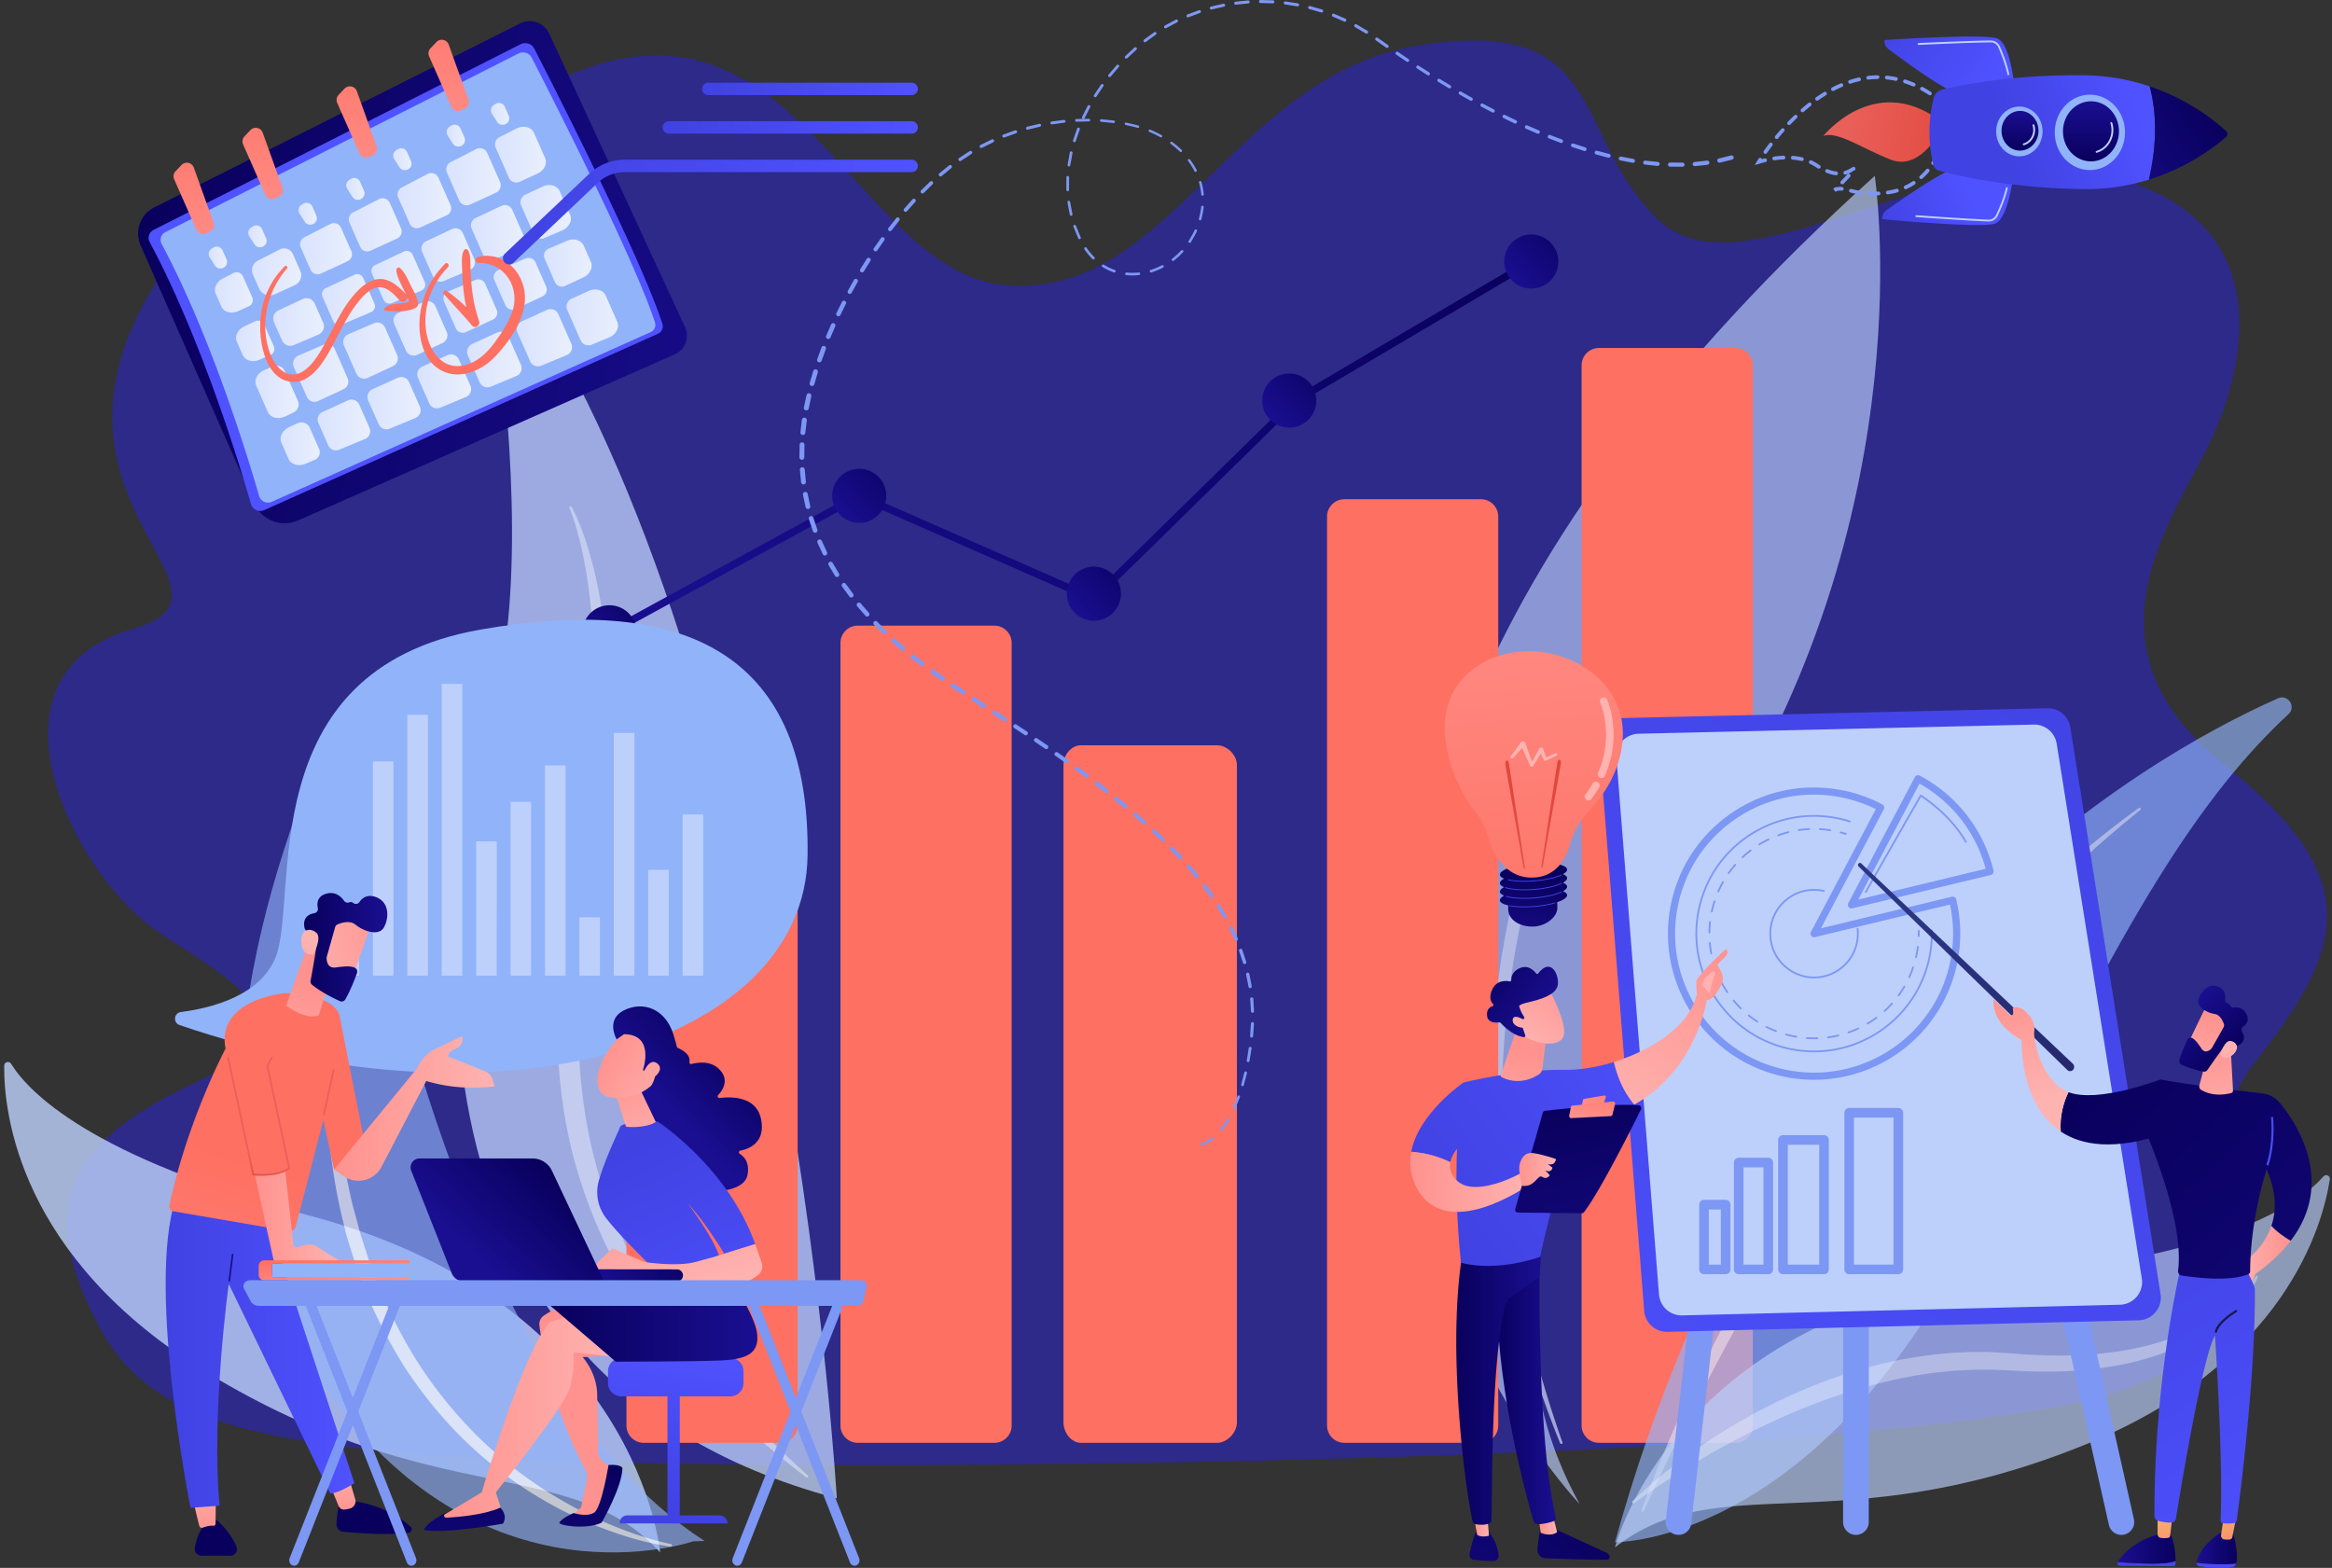 <svg width="528" height="355" fill="none" xmlns="http://www.w3.org/2000/svg"><rect width="100%" height="100%" fill="#333333" stroke="none"/><path d="M116.073 23.78c-29.584 18.7-50.496 4.26-68.375 24.066-55.785 61.79 14.906 85.209-17.931 94.688-35.66 10.292-13.476 55.709 6.59 68.836 20.065 13.128 34.988 21.022 6.478 34.441-28.509 13.417-33.49 28.257-21.534 52.402 11.954 24.145 34.6 31.753 128.717 33.185 94.117 1.433 276.385-1.604 326.107-15.342 49.723-13.739 13.474-49.09 34.38-75.497 20.904-26.407 25.016-41.911-6.999-67.526-32.015-25.614-13.777-52.124-4.166-70.818 9.612-18.697 17.006-52.603-21.576-62.274-38.582-9.67-83.443 28.92-102.846 9.315-19.405-19.604-10.863-45.603-53.24-39.058-42.378 6.545-56.626 57.21-93.58 54.423-36.956-2.792-49.31-80.486-112.025-40.842Z" fill="#2D2A89"/><path opacity=".81" d="M149.466 351.498s-4.916-56.525-79.402-76.264c-49.703-13.172-63.726-28.161-67.548-34.373-.446-.723-1.558-.422-1.565.427-.113 10.5 3.204 43.548 46.028 69.575 51.61 31.369 82.182 18.404 102.487 40.635Z" fill="#BDD0FB"/><g opacity=".81"><path opacity=".81" d="M357.66 340.544S233.39 211.917 424.472 39.831c0 0 11.366 73.943-34.886 147.774-46.248 73.831-51.344 117.909-31.926 152.939Z" fill="#BDD0FB"/><path opacity=".81" d="M392.763 110.411c-6.407 7.171-12.106 14.979-17.302 23.063a215.322 215.322 0 0 0-7.426 12.354 222.572 222.572 0 0 0-6.639 12.782c-8.316 17.303-14.437 35.653-17.916 54.509a189.087 189.087 0 0 0-2.12 14.219c-.527 4.764-.922 9.543-1.113 14.334-.135 2.395-.138 4.794-.197 7.191.025 2.397-.01 4.796.093 7.193.113 4.796.437 9.585.876 14.364 1.843 19.12 6.308 37.971 12.74 56.15a.279.279 0 0 1-.172.358.283.283 0 0 1-.353-.159c-3.655-8.952-6.665-18.169-9.155-27.533-2.473-9.369-4.227-18.935-5.349-28.576a197.342 197.342 0 0 1 1.956-58.054 182.667 182.667 0 0 1 3.15-14.234c1.229-4.7 2.617-9.361 4.16-13.969 1.539-4.609 3.29-9.143 5.157-13.625a205.55 205.55 0 0 1 6.077-13.233 222.771 222.771 0 0 1 6.96-12.779 218.434 218.434 0 0 1 7.828-12.256 198.24 198.24 0 0 1 8.694-11.644c3.04-3.77 6.2-7.44 9.656-10.853a.282.282 0 0 1 .408.388l-.013.01Z" fill="#DCE5FE"/></g><g opacity=".88"><path opacity=".88" d="M119.897 67.558c-2.389-3.79-8.265-1.654-7.669 2.787 3.072 22.891 6.722 62.85-.476 88.965-10.585 38.398-29.615 151.349 77.712 179.941 0 .003-10.222-177.557-69.567-271.693Z" fill="#BDD0FB"/><path opacity=".88" d="M129.423 114.778c1.207 2.228 2.11 4.561 2.937 6.931.824 2.37 1.489 4.786 2.114 7.217 1.188 4.875 1.99 9.838 2.554 14.823l.356 3.749c.115 1.251.155 2.502.236 3.755.179 2.508.206 5.015.242 7.525.003.628.027 1.256.015 1.881l-.044 1.879-.091 3.764c-.007 1.256-.13 2.505-.194 3.758l-.23 3.756c-.356 5.024-1.065 9.995-1.762 14.926l-2.163 14.727c-1.401 9.776-2.385 19.56-2.402 29.328a119.86 119.86 0 0 0 3.422 28.942c.66 2.34 1.222 4.712 2.039 7.006.39 1.153.738 2.321 1.165 3.462l1.325 3.405c.226.566.432 1.14.67 1.7l.74 1.67 1.485 3.347c.537 1.096 1.101 2.178 1.653 3.27.569 1.082 1.072 2.198 1.71 3.243l1.833 3.18c.309.527.603 1.064.925 1.587l.998 1.543 1.985 3.098.495.776.533.75 1.067 1.502 2.137 3.005c.718.996 1.508 1.94 2.262 2.914l2.284 2.903c.775.956 1.594 1.876 2.389 2.818 6.393 7.515 13.446 14.487 20.804 21.162a.283.283 0 0 1 .022.398.285.285 0 0 1-.381.036c-7.924-6.025-15.438-12.639-22.327-19.905-.856-.913-1.746-1.796-2.578-2.733l-2.451-2.851c-.807-.959-1.653-1.886-2.431-2.87l-2.313-2.974-1.158-1.489-.577-.745-.542-.773-2.161-3.094-1.075-1.553c-.346-.525-.667-1.067-1.001-1.602l-1.989-3.216c-5.233-8.633-9.163-18.071-11.867-27.842-2.647-9.796-3.842-19.96-3.874-30.06-.105-10.115 1.077-20.146 2.542-30.02 1.482-9.88 3.474-19.607 4.519-29.349l.358-3.672c.106-1.224.272-2.449.324-3.675l.223-3.683.113-1.842c.034-.613.034-1.229.054-1.842.059-2.458.179-4.919.12-7.377-.017-1.229.005-2.461-.046-3.69l-.162-3.685c-.278-4.909-.736-9.82-1.575-14.675-.425-2.424-.893-4.848-1.519-7.232-.594-2.387-1.303-4.772-2.23-7.031l-.007-.02a.282.282 0 0 1 .152-.366.28.28 0 0 1 .348.13Z" fill="#DCE5FE"/></g><path d="M180.6 189.542a3.919 3.919 0 0 0-3.916-3.924h-30.932a3.919 3.919 0 0 0-3.916 3.924v133.219a3.919 3.919 0 0 0 3.916 3.924h30.932a3.919 3.919 0 0 0 3.916-3.924V189.542Z" fill="url(#a)"/><path d="M275.596 168.751H244.74c-2.164 0-3.954 2.086-3.954 4.513v148.755c0 2.429 1.79 4.666 3.954 4.666h30.856c2.164 0 4.463-2.237 4.463-4.666V173.264c0-2.429-2.299-4.513-4.463-4.513Z" fill="url(#b)"/><path d="M229.056 145.585a3.92 3.92 0 0 0-3.916-3.924h-30.933a3.92 3.92 0 0 0-3.916 3.924v177.176a3.92 3.92 0 0 0 3.916 3.924h30.933a3.92 3.92 0 0 0 3.916-3.924V145.585Z" fill="url(#c)"/><path d="M396.861 82.718a3.919 3.919 0 0 0-3.916-3.924h-30.932a3.919 3.919 0 0 0-3.916 3.924v240.043a3.919 3.919 0 0 0 3.916 3.924h30.932a3.919 3.919 0 0 0 3.916-3.924V82.718Z" fill="url(#d)"/><path d="M339.226 116.964a3.919 3.919 0 0 0-3.916-3.924h-30.932a3.919 3.919 0 0 0-3.916 3.924v205.797a3.919 3.919 0 0 0 3.916 3.924h30.932a3.919 3.919 0 0 0 3.916-3.924V116.964Z" fill="url(#e)"/><g opacity=".8"><path opacity=".8" d="M156.941 348.991s-48.201 16.689-84.213-36.046C38.9 263.409 59.226 201.471 74.151 166.086c.778-1.843 3.486-1.502 3.783.478 4.477 29.792 25.306 146.29 81.583 182.336l-2.576.091Z" fill="#91B3FA"/><path opacity=".8" d="M151.831 350.178c-6.143-.861-12.05-2.782-17.791-5.086-5.726-2.355-11.201-5.333-16.356-8.8a92.604 92.604 0 0 1-14.283-11.959c-4.332-4.475-8.213-9.379-11.652-14.58-3.34-5.265-6.19-10.817-8.656-16.535l-1.675-4.355-.817-2.186-.69-2.225L78.534 280c-.395-1.502-.751-3.013-1.112-4.522-2.848-12.082-3.905-24.52-3.314-36.818a.282.282 0 0 1 .294-.268c.14.008.253.116.268.253v.007c.321 3.06.608 6.107.859 9.151l.596 4.546c.198 1.514.343 3.032.588 4.536.27 1.501.518 3.003.766 4.504.257 1.499.464 3.008.829 4.487.677 2.964 1.183 5.964 2.053 8.874l1.17 4.396 1.39 4.328.691 2.163.814 2.117 1.61 4.245c2.365 5.569 5.112 10.963 8.309 16.093 3.256 5.088 6.943 9.901 11.079 14.307a91.88 91.88 0 0 0 13.586 11.997c4.904 3.564 10.171 6.631 15.662 9.254 5.515 2.548 11.285 4.685 17.236 5.971l.017.005a.28.28 0 0 1 .216.333.275.275 0 0 1-.309.219Z" fill="#fff"/></g><g opacity=".81"><path opacity=".81" d="M515.785 158.108c-31.257 13.858-114.286 61.812-150.133 191.074 0 0 48.357.81 84.638-76.74 31.026-66.321 48.869-93.116 67.869-110.755 1.801-1.671-.13-4.575-2.374-3.579Z" fill="#91B3FA"/><path opacity=".81" d="M371.653 341.946c1.367-3.881 2.875-7.699 4.438-11.499a354.09 354.09 0 0 1 4.902-11.307 350.401 350.401 0 0 1 5.257-11.147c.895-1.85 1.813-3.69 2.743-5.52a274.767 274.767 0 0 1 2.836-5.473c3.812-7.284 7.862-14.443 12.075-21.506 4.236-7.048 8.699-13.961 13.309-20.776 9.263-13.596 19.361-26.645 30.44-38.818l4.209-4.514c1.411-1.497 2.885-2.934 4.326-4.404l2.171-2.193 2.237-2.127c1.506-1.401 2.983-2.831 4.512-4.207 6.116-5.501 12.494-10.706 19.155-15.512a.281.281 0 0 1 .341.446l-.005.005c-6.364 5.159-12.549 10.512-18.407 16.216-5.797 5.763-11.481 11.633-16.817 17.823-10.738 12.315-20.566 25.404-29.687 38.958-4.561 6.778-8.932 13.684-13.164 20.676-4.225 6.997-8.282 14.094-12.242 21.25-7.882 14.327-15.308 28.926-22.104 43.835l-.002.005a.282.282 0 0 1-.523-.211Z" fill="#DCE5FE"/></g><g opacity=".81"><path opacity=".81" d="M365.652 350.37s13.803-54.119 89.302-61.398c50.38-4.857 66.395-17.177 71.1-22.599.547-.631 1.58-.162 1.452.665-1.567 10.215-10.065 41.786-55.816 60.227-55.14 22.229-82.763 4.755-106.038 23.105Z" fill="#BDD0FB"/><path opacity=".81" d="M369.627 339.917c4.651-4.576 9.815-8.577 15.18-12.291 2.692-1.845 5.437-3.621 8.268-5.257a131.191 131.191 0 0 1 8.638-4.669c2.936-1.457 5.949-2.76 8.986-4.011a112.706 112.706 0 0 1 9.315-3.243c.79-.233 1.573-.484 2.368-.702l2.389-.63c1.585-.454 3.211-.749 4.821-1.107 1.621-.309 3.248-.593 4.879-.851l2.458-.326 1.23-.162 1.234-.113 2.47-.218c.822-.086 1.651-.084 2.478-.13l2.48-.099 2.483.025c1.656-.012 3.309.132 4.96.233l2.424.169 2.385.177c1.589.081 3.181.152 4.771.189 1.59-.003 3.182.049 4.769-.01a81.778 81.778 0 0 0 9.492-.704c6.288-.795 12.477-2.417 18.201-5.125 1.413-.704 2.823-1.433 4.156-2.286a37.56 37.56 0 0 0 3.876-2.743 32.851 32.851 0 0 0 3.478-3.248c1.072-1.163 2.093-2.429 2.856-3.791l.012-.019a.281.281 0 0 1 .503.25c-.675 1.541-1.582 2.905-2.576 4.225-.996 1.315-2.124 2.524-3.319 3.665-2.38 2.298-5.127 4.192-7.998 5.839-2.887 1.626-5.954 2.916-9.091 3.962a62.416 62.416 0 0 1-9.617 2.384c-3.256.55-6.538.935-9.826 1.102-3.289.225-6.582.171-9.864.078l-2.461-.127-2.421-.113c-1.58-.057-3.155-.165-4.737-.116l-2.37.013-2.37.11c-.79.049-1.58.054-2.367.142l-2.363.226c-6.3.638-12.519 2.007-18.625 3.758a139.359 139.359 0 0 0-17.914 6.637c-1.459.647-2.907 1.329-4.357 2.006-1.437.704-2.88 1.396-4.295 2.144-2.839 1.485-5.672 2.993-8.437 4.625-2.763 1.634-5.525 3.287-8.214 5.061a150.745 150.745 0 0 0-7.96 5.493l-.008.005a.283.283 0 0 1-.395-.059.278.278 0 0 1 .025-.368Z" fill="#DCE5FE"/></g><path d="m138.397 143.906-.809-1.479 56.915-31.098 52.91 23.257 45.429-44.564.091-.053 53.344-31.48.856 1.454-53.256 31.429-46.099 45.218-53.194-23.382-56.187 30.698Z" fill="url(#f)"/><path d="M144.116 143.165a6.12 6.12 0 0 1-6.121 6.121 6.121 6.121 0 1 1 6.121-6.121Z" fill="url(#g)"/><path d="M194.543 118.39a6.12 6.12 0 1 0-.002-12.242 6.12 6.12 0 0 0 .002 12.242Z" fill="url(#h)"/><path d="M247.597 140.543a6.122 6.122 0 1 0-.001-12.243 6.122 6.122 0 0 0 .001 12.243Z" fill="url(#i)"/><path d="M291.903 96.818a6.121 6.121 0 1 0 0-12.243 6.121 6.121 0 0 0 0 12.243Z" fill="url(#j)"/><path d="M346.704 65.335a6.12 6.12 0 1 0 0-12.24 6.12 6.12 0 0 0 0 12.24Z" fill="url(#k)"/><path d="M397.831 36.468s.116-.192.337-.537a.42.42 0 0 1 .755.1c.182-.049.385-.103.613-.157a.425.425 0 0 1 .511.31.425.425 0 0 1-.309.51c-.638.154-1.087.294-1.306.36-.061.02-.105.032-.127.037l-1.003.27.529-.893Zm1.529-2.301c.402-.57.827-1.146 1.261-1.713a.422.422 0 0 1 .67.513 58.848 58.848 0 0 0-1.242 1.686.424.424 0 0 1-.674.02.417.417 0 0 1-.015-.506Zm1.931 1.773a.42.42 0 0 1 .355-.478 21.274 21.274 0 0 1 2.142-.206.42.42 0 1 1 .037.841 20.33 20.33 0 0 0-2.056.2.422.422 0 0 1-.39-.155.376.376 0 0 1-.088-.202Zm4.204-.26a.421.421 0 0 1 .454-.385c.746.062 1.467.174 2.144.339a.422.422 0 0 1-.196.82 13.205 13.205 0 0 0-2.016-.317.425.425 0 0 1-.386-.456Zm-3.554-4.886c.453-.55.917-1.095 1.381-1.615a.422.422 0 0 1 .63.562 56.204 56.204 0 0 0-1.359 1.59.42.42 0 0 1-.655-.005.425.425 0 0 1 .003-.532Zm7.664 5.752a.42.42 0 0 1 .559-.208c.481.218.942.473 1.371.755.17.113.336.216.501.317a.422.422 0 0 1-.437.721 16.754 16.754 0 0 1-.525-.334 9.346 9.346 0 0 0-1.256-.691.404.404 0 0 1-.155-.12.414.414 0 0 1-.058-.44Zm5.738 5.972a.422.422 0 0 1 .446-.099c.368-.112.78-.137 1.266-.085a.42.42 0 1 1-.091.836c-.591-.064-.996.015-1.359.265l-.537-.645.275-.272Zm-2.046-3.955a.421.421 0 0 1 .547-.236c.67.268 1.315.44 1.921.51.23.028.397.239.37.47a.422.422 0 0 1-.468.37 8.527 8.527 0 0 1-2.137-.565.424.424 0 0 1-.233-.55Zm-8.533-10.949c.493-.513.999-1.018 1.504-1.504a.422.422 0 0 1 .584.609c-.495.476-.994.974-1.479 1.479a.422.422 0 0 1-.609-.584Zm12.056 13.397a83.841 83.841 0 0 0 1.442-1.528.422.422 0 0 1 .596-.027c.167.16.184.424.027.596a82.64 82.64 0 0 1-1.459 1.546.423.423 0 0 1-.597.01l-.036-.042a.42.42 0 0 1 .027-.555Zm1.84 2.083a.421.421 0 0 1 .507-.311c.601.144 1.261.294 2.032.414a.42.42 0 1 1-.13.832c-.798-.125-1.48-.28-2.098-.427a.423.423 0 0 1-.311-.508Zm-1.261-3.866a.42.42 0 0 1 .292-.52c.652-.184 1.118-.479 1.43-.672.13-.084.238-.148.321-.19a1.04 1.04 0 0 1 .118-.048.41.41 0 0 1 .523.267.431.431 0 0 1-.275.54c-.062.03-.14.08-.238.142-.329.206-.881.554-1.649.77a.424.424 0 0 1-.522-.29Zm-9.563-14.555c.478-.42.966-.827 1.447-1.212l.189-.15a.42.42 0 0 1 .591.069v.002a.421.421 0 0 1-.068.591l-.187.148a40.9 40.9 0 0 0-1.418 1.187.42.42 0 0 1-.593-.04l-.013-.014a.421.421 0 0 1 .052-.581Zm14.972 19.13a.42.42 0 0 1 .439-.402c.67.03 1.362.022 2.063-.017a.421.421 0 1 1 .052.841 20.9 20.9 0 0 1-2.149.02.421.421 0 0 1-.405-.442Zm4.205-.16a.421.421 0 0 1 .356-.478c.144-.022.292-.044.441-.068a14.132 14.132 0 0 0 1.565-.351.421.421 0 1 1 .231.81c-.537.154-1.097.279-1.658.37-.155.024-.305.049-.457.07a.426.426 0 0 1-.392-.154.39.39 0 0 1-.086-.198Zm-15.936-21.019a.418.418 0 0 1 .103-.586c.588-.415 1.189-.81 1.781-1.175a.421.421 0 1 1 .441.716c-.576.356-1.163.74-1.739 1.146a.422.422 0 0 1-.572-.081c-.002-.005-.01-.012-.014-.02ZM431.083 42.6a.42.42 0 0 1 .208-.56 13.337 13.337 0 0 0 1.786-.988.422.422 0 0 1 .464.704c-.606.397-1.244.75-1.899 1.05a.425.425 0 0 1-.559-.206Zm-16.442-22.224a.422.422 0 0 1 .179-.57 28.507 28.507 0 0 1 1.933-.917.425.425 0 0 1 .555.22.425.425 0 0 1-.221.555c-.623.265-1.254.567-1.874.89a.422.422 0 0 1-.525-.11.292.292 0 0 1-.047-.069Zm20.06 19.432a14.86 14.86 0 0 0 1.433-1.465.42.42 0 1 1 .64.547 16.163 16.163 0 0 1-1.513 1.548.423.423 0 0 1-.596-.034l-.015-.017a.424.424 0 0 1 .051-.58Zm-16.213-21.145a.42.42 0 0 1 .27-.532 23.206 23.206 0 0 1 2.068-.574.423.423 0 0 1 .505.319.418.418 0 0 1-.319.503c-.66.15-1.329.336-1.989.552a.426.426 0 0 1-.535-.268Zm18.863 18.034c.552-.868.834-1.521.883-1.688l.135-.922a.421.421 0 1 1 .834.122l-.13.9h-.007c-.091.604-.994 2.027-1.004 2.044a.42.42 0 0 1-.684.037.429.429 0 0 1-.027-.493ZM422.575 17.66a.422.422 0 0 1 .368-.469 20.427 20.427 0 0 1 2.147-.142.42.42 0 1 1 .009.844c-.679.007-1.371.054-2.055.135a.432.432 0 0 1-.381-.155.444.444 0 0 1-.088-.213Zm4.202-.14a.422.422 0 0 1 .462-.378 19.67 19.67 0 0 1 2.124.329.423.423 0 0 1-.174.827 18.787 18.787 0 0 0-2.034-.314.422.422 0 0 1-.378-.464Zm11.896 14.479.302-2.085a.421.421 0 1 1 .834.122l-.302 2.086a.42.42 0 0 1-.745.2.416.416 0 0 1-.089-.323Zm-7.762-13.701a.422.422 0 0 1 .53-.273c.665.214 1.342.469 2.007.758a.42.42 0 0 1 .221.555.425.425 0 0 1-.555.22 21.36 21.36 0 0 0-1.93-.728.428.428 0 0 1-.273-.532Zm8.368 9.528.302-2.085a.42.42 0 1 1 .834.122l-.302 2.086a.42.42 0 0 1-.745.2.409.409 0 0 1-.089-.323Zm-4.477-7.936a.423.423 0 0 1 .572-.17c.611.332 1.229.7 1.837 1.095a.423.423 0 0 1-.459.709 26.17 26.17 0 0 0-1.781-1.06.425.425 0 0 1-.169-.574Zm3.567 2.235a.422.422 0 0 1 .591-.084c.54.408 1.087.847 1.622 1.303l.177.152-.042.282a.421.421 0 0 1-.805.106c-.483-.41-.974-.803-1.462-1.168a.427.427 0 0 1-.081-.591Z" fill="#7D97F4"/><path d="M438.816 30.37s-4.311 8.286-10.736 5.777c-6.425-2.51-12.283-6.634-15.264-5.346 0 0 11.354-14.31 26.11-3.727l-.11 3.295Z" fill="url(#l)"/><path d="M455.748 40.383s-1.116 9.104-4.011 10.232c-2.755 1.075-23.434-.785-25.445-.969a.169.169 0 0 1-.155-.174c.01-.75.376-1.45.989-1.886 2.958-2.103 11.842-8.305 15.132-9.32 3.966-1.224 13.49 2.117 13.49 2.117Z" fill="url(#m)"/><path d="M433.725 49.07a.209.209 0 0 0 .15.078c.115.008 11.456.832 16.353.996a2.204 2.204 0 0 0 2.058-1.241c.597-1.237 1.688-3.692 2.299-6.251a.209.209 0 0 0-.157-.253.213.213 0 0 0-.255.157c-.601 2.522-1.68 4.946-2.269 6.165a1.782 1.782 0 0 1-1.664 1.004c-4.889-.165-16.223-.986-16.338-.994a.211.211 0 0 0-.226.196c0 .05.017.101.049.143Z" fill="#BDD0FB"/><path d="M456.023 19.076s-.881-9.128-3.746-10.333c-2.726-1.145-23.449.18-25.463.31a.17.17 0 0 0-.159.171c-.01.75.338 1.46.939 1.911 2.903 2.179 11.624 8.609 14.884 9.708 3.938 1.327 13.545-1.767 13.545-1.767Z" fill="url(#n)"/><path d="M434.23 10.09a.208.208 0 0 0 .175.078c.115-.004 11.466-.534 16.358-.571a1.783 1.783 0 0 1 1.639 1.047c.557 1.237 1.572 3.688 2.11 6.224a.211.211 0 0 0 .412-.088c-.518-2.446-1.448-4.782-2.137-6.31a2.208 2.208 0 0 0-2.024-1.295c-4.899.037-16.26.567-16.376.571a.211.211 0 0 0-.201.221c0 .047.017.091.044.123Z" fill="#BDD0FB"/><path d="M486.549 40.663a47.364 47.364 0 0 1-14.632 2.163c-16.961-.169-29.399-3.228-32.913-4.192a1.8 1.8 0 0 1-1.268-1.328c-1.197-5.053-1.168-10.097.079-15.129a2.614 2.614 0 0 1 1.933-1.906c4.116-.981 16.275-3.474 32.503-3.219a47.377 47.377 0 0 1 14.474 2.51c2.243 8.437.866 16.55-.176 21.1Z" fill="url(#o)"/><path d="M486.725 19.562c9.276 3.138 15.355 8.312 17.306 10.137a.884.884 0 0 1-.018 1.307c-1.989 1.77-8.166 6.754-17.464 9.657 1.042-4.551 2.419-12.664.176-21.101Z" fill="url(#p)"/><path d="M481.137 30.076c.061-4.715-3.452-8.584-7.845-8.641-4.394-.057-8.005 3.72-8.065 8.436-.061 4.716 3.451 8.585 7.845 8.642 4.393.056 8.004-3.72 8.065-8.436Z" fill="#91B3FA"/><path d="M473.514 22.93c-3.5-.043-6.378 2.964-6.427 6.723-.049 3.758 2.75 6.84 6.251 6.886 3.501.044 6.378-2.964 6.427-6.722.049-3.758-2.75-6.842-6.251-6.886Z" fill="url(#q)"/><path d="M474.545 34.512c.051.064.14.096.223.072 2.161-.631 3.692-2.711 3.724-5.06a5.538 5.538 0 0 0-.253-1.729.211.211 0 1 0-.402.128 5.07 5.07 0 0 1 .233 1.6c-.027 2.163-1.435 4.08-3.42 4.658a.208.208 0 0 0-.142.263.16.16 0 0 0 .037.068Z" fill="#BDD0FB"/><path d="M457.286 24.123c-2.902-.037-5.289 2.458-5.328 5.571-.04 3.116 2.279 5.672 5.183 5.709 2.903.037 5.29-2.458 5.329-5.571.039-3.116-2.282-5.672-5.184-5.709Z" fill="#91B3FA"/><path d="M457.421 25.112c-2.313-.03-4.215 1.957-4.247 4.44-.031 2.483 1.818 4.519 4.129 4.548 2.314.03 4.215-1.957 4.247-4.44.032-2.48-1.815-4.517-4.129-4.548Z" fill="url(#r)"/><path d="M458.044 32.81a.21.21 0 0 0 .223.07c1.458-.424 2.49-1.827 2.513-3.41a3.754 3.754 0 0 0-.17-1.164.211.211 0 1 0-.402.127c.105.331.155.68.15 1.033-.018 1.398-.925 2.635-2.208 3.01a.209.209 0 0 0-.106.334Z" fill="#BDD0FB"/><path d="m392.164 36.148-2.764.677a.483.483 0 0 1-.231-.937l.032-.007 2.696-.672.034-.008a.49.49 0 0 1 .592.356.49.49 0 0 1-.359.591Zm-5.568 1.166-2.827.304a.472.472 0 1 1-.1-.94l.027-.002 2.767-.31.03-.002a.477.477 0 1 1 .103.95Zm-5.665.439-2.836-.022a.463.463 0 0 1 .007-.925h.022l2.787.01h.025a.468.468 0 1 1-.005.937Zm-5.665-.187-2.818-.297a.454.454 0 0 1-.403-.495.453.453 0 0 1 .496-.403l.017.003 2.78.282.019.002c.25.025.434.25.407.5a.45.45 0 0 1-.498.408Zm-5.618-.713-2.779-.528a.44.44 0 1 1 .164-.866l.015.003 2.75.51.017.003a.445.445 0 0 1 .358.52.454.454 0 0 1-.525.358Zm-5.539-1.156-2.733-.719a.431.431 0 1 1 .221-.834l.012.003 2.711.701.015.002a.44.44 0 0 1 .314.533.443.443 0 0 1-.54.314Zm-5.444-1.521-2.684-.878a.422.422 0 0 1-.27-.53.422.422 0 0 1 .53-.27l.01.003 2.667.86.012.003a.427.427 0 1 1-.265.812Zm-5.343-1.828-2.635-1.013a.41.41 0 0 1 .295-.766l.007.003 2.62.996.01.002a.416.416 0 0 1-.297.778Zm-5.245-2.088-2.586-1.128a.4.4 0 1 1 .322-.734l.007.003 2.576 1.114.007.002a.404.404 0 0 1 .211.532.408.408 0 0 1-.537.212Zm-5.15-2.308-2.539-1.23a.39.39 0 0 1 .339-.7l.005.002 2.532 1.211.007.003a.397.397 0 0 1-.344.714Zm-5.056-2.502-2.495-1.315a.38.38 0 0 1 .354-.672l.005.002 2.49 1.3.005.003c.188.098.26.331.161.518a.382.382 0 0 1-.52.164Zm-4.968-2.67-2.453-1.39a.371.371 0 0 1-.14-.503.37.37 0 0 1 .503-.14l.003.002 2.448 1.38.005.002c.179.1.243.328.142.51a.375.375 0 0 1-.508.14Zm-4.886-2.818-2.414-1.457a.363.363 0 0 1-.123-.5.363.363 0 0 1 .5-.124l.005.003 2.407 1.45.005.002a.366.366 0 1 1-.38.626Zm-4.811-2.946-2.375-1.521a.363.363 0 0 1-.11-.498.364.364 0 0 1 .498-.11l.002.002 2.37 1.513.005.003a.362.362 0 1 1-.39.61Zm-4.733-3.069-2.337-1.578a.359.359 0 1 1 .402-.594l.002.003 2.331 1.57.002.002a.36.36 0 1 1-.4.597Zm-4.653-3.182-2.299-1.63a.353.353 0 0 1-.083-.495.354.354 0 0 1 .495-.083l.003.002 2.293 1.622.003.002a.357.357 0 1 1-.412.581Zm-4.608-3.205-2.401-1.422-.02-.012a.352.352 0 1 1 .361-.606l2.441 1.445c.169.1.223.316.125.485a.356.356 0 0 1-.486.126l-.02-.015Zm-4.887-2.69-2.561-1.11-.019-.009a.35.35 0 0 1 .277-.64l2.603 1.123a.351.351 0 0 1-.277.645l-.023-.01Zm-5.188-2.052-2.682-.775-.022-.005a.35.35 0 0 1-.238-.43.35.35 0 0 1 .43-.237l2.725.785a.349.349 0 0 1-.193.67l-.02-.008ZM293.73 1.44l-2.758-.43-.022-.002a.344.344 0 1 1 .106-.68l2.801.432a.347.347 0 0 1-.105.685l-.022-.005Zm-5.54-.682-2.789-.076h-.022a.34.34 0 1 1 .02-.682l2.833.076a.343.343 0 0 1-.017.684l-.025-.002Zm-5.578.024-2.777.277-.023.003a.339.339 0 0 1-.068-.675l2.821-.285a.34.34 0 0 1 .069.677l-.022.003Zm-5.532.731-2.721.628-.022.005a.334.334 0 0 1-.402-.252.335.335 0 0 1 .25-.403l2.762-.64a.338.338 0 1 1 .152.657l-.019.005Zm-5.395 1.427-2.618.97-.019.007a.333.333 0 0 1-.231-.623l2.657-.986a.334.334 0 0 1 .233.625l-.022.008Zm-5.169 2.104-2.458 1.317-.022.012a.331.331 0 0 1-.447-.135.328.328 0 0 1 .135-.446l2.5-1.342a.331.331 0 1 1 .314.584l-.022.01Zm-4.821 2.804-2.259 1.64-.017.013a.327.327 0 0 1-.457-.074.329.329 0 0 1 .071-.456l2.292-1.668a.326.326 0 0 1 .458.073.328.328 0 0 1-.071.46l-.017.011Zm-4.411 3.419-2.043 1.901-.015.013a.323.323 0 0 1-.459-.018.323.323 0 0 1 .017-.458l2.071-1.931a.326.326 0 1 1 .444.478l-.015.015Zm-3.979 3.921-1.815 2.127-.013.014a.323.323 0 0 1-.454.037.323.323 0 0 1-.036-.454l1.837-2.156a.325.325 0 0 1 .456-.037.325.325 0 0 1 .037.456l-.012.013Zm-3.503 4.352-1.558 2.32-.01.015a.314.314 0 0 1-.441.086.317.317 0 0 1-.089-.442l1.578-2.352a.32.32 0 1 1 .532.355l-.012.018Zm-2.974 4.73-1.263 2.492-.01.017a.317.317 0 0 1-.424.14.317.317 0 0 1-.14-.424l1.278-2.53a.318.318 0 0 1 .567.288l-.008.017Zm-2.36 5.058-.915 2.637-.007.022a.314.314 0 0 1-.594-.203l.928-2.68a.313.313 0 0 1 .399-.193.313.313 0 0 1 .194.4l-.005.017Zm-1.634 5.334-.502 2.742-.005.025a.31.31 0 0 1-.611-.11l.508-2.792a.311.311 0 1 1 .613.112l-.003.023Zm-.772 5.515-.017 2.784v.03a.308.308 0 0 1-.616-.002l.015-2.841c0-.172.139-.31.311-.307.172 0 .309.14.307.311v.025Zm.23 5.556.523 2.733.005.03a.304.304 0 1 1-.599.113l-.535-2.792a.305.305 0 0 1 .243-.358.304.304 0 0 1 .358.243l.005.032Zm1.32 5.397 1.065 2.571.012.03a.302.302 0 1 1-.559.23l-1.092-2.625a.306.306 0 0 1 .164-.397.306.306 0 0 1 .398.164l.012.027Zm2.419 4.98a13.952 13.952 0 0 0 1.752 2.122.302.302 0 0 1 .002.425.3.3 0 0 1-.424.002 14.841 14.841 0 0 1-1.828-2.21.3.3 0 0 1 .498-.339Zm3.898 3.833c.776.485 1.607.883 2.473 1.177.155.054.238.22.184.375a.298.298 0 0 1-.375.187c-.91-.31-1.784-.726-2.598-1.234a.299.299 0 0 1-.096-.41.3.3 0 0 1 .412-.095Zm5.152 1.763c.913.094 1.835.086 2.748-.012a.293.293 0 1 1 .064.584c-.952.105-1.916.113-2.871.017a.296.296 0 1 1 .059-.589Zm5.442-.581c.878-.275 1.729-.63 2.546-1.06a.292.292 0 0 1 .393.123.292.292 0 0 1-.123.392c-.844.444-1.73.817-2.642 1.104a.293.293 0 0 1-.174-.56Zm4.869-2.551a16.327 16.327 0 0 0 2.039-1.862.287.287 0 0 1 .407-.015c.118.108.123.29.015.407a17.27 17.27 0 0 1-2.11 1.929.291.291 0 0 1-.407-.052.293.293 0 0 1 .056-.407Zm3.746-4.034.702-1.194c.248-.39.432-.817.64-1.23l.008-.017a.285.285 0 0 1 .51.255c-.213.427-.402.864-.658 1.269l-.723 1.234a.288.288 0 0 1-.393.103.289.289 0 0 1-.103-.393l.017-.027Zm2.306-5.017a15.68 15.68 0 0 0 .525-2.713.283.283 0 0 1 .562.056 16.242 16.242 0 0 1-.539 2.812.284.284 0 0 1-.351.196.288.288 0 0 1-.197-.35Zm.545-5.468a14.152 14.152 0 0 0-.513-2.708.278.278 0 0 1 .192-.346.278.278 0 0 1 .346.189c.269.917.449 1.862.534 2.814a.28.28 0 1 1-.559.051Zm-1.531-5.269a15.947 15.947 0 0 0-1.462-2.345.277.277 0 0 1 .444-.331c.572.763 1.08 1.572 1.514 2.423a.279.279 0 0 1-.496.253Zm-3.285-4.426a19.772 19.772 0 0 0-2.114-1.796.274.274 0 0 1 .323-.442 20.478 20.478 0 0 1 2.174 1.843c.108.105.11.282.005.39a.273.273 0 0 1-.388.005Zm-4.45-3.295a22.948 22.948 0 0 0-2.505-1.205.27.27 0 0 1-.147-.353.27.27 0 0 1 .353-.147c.876.36 1.735.77 2.564 1.232a.272.272 0 1 1-.265.473Zm-5.132-2.119c-.891-.26-1.811-.427-2.713-.646l-.023-.005a.278.278 0 0 1-.203-.333.279.279 0 0 1 .334-.204c.917.226 1.842.405 2.755.668a.267.267 0 0 1 .186.333.271.271 0 0 1-.336.187Zm-5.473-1.094-2.782-.268-.018-.002a.292.292 0 0 1 .057-.582h.002l2.817.287c.154.015.27.155.252.312a.282.282 0 0 1-.309.253h-.019Z" fill="#7D97F4"/><path d="m246.541 27.488-2.794.069h-.017a.307.307 0 0 1-.015-.613h.003l2.831-.054a.3.3 0 0 1 .012.598h-.02Zm-5.581.294-2.77.378-.017.003a.324.324 0 0 1-.088-.64h.002l2.807-.366a.316.316 0 0 1 .083.626h-.017Zm-5.517.903-2.716.67-.017.005a.339.339 0 0 1-.162-.657h.002l2.753-.663a.329.329 0 0 1 .155.64l-.015.005Zm-5.39 1.482-2.627.955-.018.007a.353.353 0 1 1-.242-.665h.002l2.667-.954a.346.346 0 0 1 .235.65l-.017.007Zm-5.193 2.053-2.5 1.245-.02.01a.37.37 0 1 1-.329-.663h.003l2.544-1.249a.36.36 0 1 1 .319.648l-.017.01Zm-4.917 2.638-2.325 1.538-.02.012a.383.383 0 0 1-.532-.108.385.385 0 0 1 .107-.532h.003l2.372-1.55a.38.38 0 0 1 .523.11.376.376 0 0 1-.108.52l-.02.01Zm-4.565 3.206-2.154 1.78-.015.011a.4.4 0 1 1-.51-.618l.002-.002 2.193-1.791a.39.39 0 0 1 .552.056.39.39 0 0 1-.054.55l-.014.014Zm-4.23 3.656-1.997 1.957-.012.013a.417.417 0 0 1-.584-.594l.003-.003 2.031-1.967a.407.407 0 0 1 .576.01.41.41 0 0 1-.007.576l-.01.008Zm-3.92 3.989-1.855 2.097-.01.01a.43.43 0 1 1-.645-.571l.003-.003 1.884-2.107a.423.423 0 1 1 .633.562l-.01.012Zm-3.643 4.251-1.722 2.208-.008.01a.447.447 0 0 1-.704-.55l.003-.002 1.749-2.22a.438.438 0 1 1 .689.54l-.007.014Zm-3.381 4.465-1.597 2.302-.007.01a.461.461 0 0 1-.756-.526l.003-.002 1.624-2.314a.452.452 0 0 1 .743.518l-.01.012Zm-3.135 4.642-1.477 2.38-.007.01a.474.474 0 0 1-.655.152.473.473 0 0 1-.152-.656l.002-.002 1.501-2.392a.47.47 0 0 1 .795.496l-.007.012Zm-2.895 4.798-1.357 2.451-.005.01a.49.49 0 0 1-.856-.473l.003-.003 1.381-2.465a.482.482 0 0 1 .657-.184c.231.13.314.422.187.655l-.01.01Zm-2.652 4.936-1.234 2.515-.005.012a.503.503 0 1 1-.905-.444v-.002l1.259-2.532a.497.497 0 0 1 .892.441l-.007.01Zm-2.404 5.061-1.102 2.576-.004.013a.52.52 0 0 1-.955-.41v-.002l1.126-2.596a.513.513 0 0 1 .94.405l-.005.014Zm-2.132 5.179-.954 2.633-.005.014a.534.534 0 0 1-1.004-.365v-.003l.979-2.656a.527.527 0 0 1 .991.36l-.007.017Zm-1.825 5.289-.783 2.684-.005.02a.549.549 0 0 1-1.052-.307v-.002l.807-2.716a.543.543 0 0 1 .672-.365.543.543 0 0 1 .366.67l-.005.016Zm-1.467 5.393-.572 2.73-.005.02a.56.56 0 0 1-.665.434.56.56 0 0 1-.436-.662c.189-.927.397-1.85.593-2.775a.556.556 0 0 1 1.087.233l-.002.02Zm-1.028 5.48-.326 2.767-.003.027a.559.559 0 0 1-.618.488.558.558 0 0 1-.488-.618l.328-2.821a.56.56 0 0 1 1.112.13l-.005.027Zm-.518 5.547-.046 2.784v.03a.551.551 0 0 1-1.102-.017l.042-2.844a.552.552 0 0 1 .562-.544.552.552 0 0 1 .544.562v.029Zm.057 5.569.257 2.772.003.03a.547.547 0 0 1-1.087.1l-.267-2.831a.548.548 0 0 1 1.091-.105l.003.034Zm.669 5.522.57 2.723.007.03a.54.54 0 0 1-.417.64.537.537 0 0 1-.638-.417l-.589-2.782a.541.541 0 0 1 .42-.643.54.54 0 0 1 .642.42l.005.029Zm1.296 5.407.878 2.64.01.029a.533.533 0 1 1-1.013.336l-.903-2.696a.536.536 0 1 1 1.018-.341l.01.032Zm1.903 5.228 1.166 2.53.012.027a.527.527 0 0 1-.26.701.528.528 0 0 1-.702-.257l-1.194-2.579a.532.532 0 0 1 .966-.449l.012.027Zm2.463 4.993 1.423 2.396.013.022a.524.524 0 0 1-.898.535l-1.455-2.438a.526.526 0 0 1 .903-.54l.014.025Zm2.962 4.722 1.643 2.254.015.02a.517.517 0 1 1-.837.611l-1.675-2.289a.522.522 0 0 1 .841-.616l.013.02Zm3.388 4.436 1.83 2.11.012.014a.513.513 0 0 1-.773.675l-1.862-2.137a.516.516 0 0 1 .049-.726.516.516 0 0 1 .726.049l.018.015Zm3.741 4.148 1.982 1.968.012.012a.507.507 0 0 1-.714.719l-2.011-1.99a.51.51 0 1 1 .716-.726l.015.017Zm4.03 3.871 2.11 1.838.012.01a.5.5 0 1 1-.657.755l-2.134-1.854a.503.503 0 0 1-.049-.712.502.502 0 0 1 .711-.049l.007.012Zm4.272 3.614 2.212 1.717.01.008a.496.496 0 0 1-.606.782l-2.237-1.729a.5.5 0 0 1 .611-.79l.01.012Zm4.47 3.375 2.296 1.607.01.008a.49.49 0 1 1-.562.802l-2.319-1.614a.495.495 0 0 1 .565-.81l.01.007Zm4.629 3.17 2.347 1.551a.481.481 0 0 1 .14.669.488.488 0 0 1-.672.14l-2.353-1.548a.487.487 0 1 1 .535-.814l.003.002Zm4.7 3.096 2.355 1.541a.478.478 0 1 1-.522.802l-2.36-1.536a.484.484 0 0 1-.143-.667.484.484 0 0 1 .67-.14Zm4.713 3.076 2.355 1.541a.474.474 0 0 1-.518.792l-2.357-1.535a.475.475 0 1 1 .52-.798Zm4.705 3.087 2.346 1.553a.468.468 0 1 1-.518.777l-2.345-1.548a.47.47 0 0 1-.138-.652.474.474 0 0 1 .655-.13Zm4.684 3.121 2.328 1.58a.462.462 0 1 1-.52.765l-.003-.002-2.326-1.573-.002-.002a.466.466 0 0 1-.125-.645.468.468 0 0 1 .648-.123Zm4.646 3.181 2.304 1.624a.455.455 0 1 1-.525.746l-.003-.003-2.298-1.614-.003-.002a.46.46 0 0 1-.113-.641.457.457 0 0 1 .638-.11Zm4.59 3.268 2.264 1.673a.45.45 0 1 1-.534.726l-.005-.002-2.26-1.664-.005-.002a.455.455 0 0 1 .54-.731Zm4.509 3.38 2.22 1.74a.445.445 0 1 1-.549.701l-.005-.004-2.213-1.728-.005-.004a.447.447 0 1 1 .552-.705Zm4.416 3.504 2.176 1.788a.44.44 0 0 1-.557.68l-.002-.003-2.171-1.776-.005-.003a.444.444 0 0 1-.062-.623.438.438 0 0 1 .621-.063Zm4.33 3.608 2.127 1.855a.434.434 0 1 1-.572.655l-.005-.005-2.119-1.84-.005-.005a.437.437 0 1 1 .574-.66Zm4.22 3.747 2.053 1.936a.427.427 0 0 1 .017.606.43.43 0 0 1-.606.017l-.007-.005-2.044-1.919-.007-.007a.434.434 0 0 1-.02-.611.437.437 0 0 1 .614-.017Zm4.062 3.92 1.958 2.039a.422.422 0 1 1-.611.586l-.007-.007-1.946-2.017-.007-.007a.427.427 0 1 1 .613-.594Zm3.854 4.134 1.83 2.156c.15.177.128.44-.049.589a.415.415 0 0 1-.588-.049l-.01-.01-1.816-2.132-.009-.009a.423.423 0 0 1 .046-.594.423.423 0 0 1 .596.049Zm3.582 4.377 1.663 2.288a.413.413 0 1 1-.667.486l-.01-.012-1.648-2.26-.01-.012a.413.413 0 0 1 .091-.579.413.413 0 0 1 .581.089Zm3.231 4.649 1.455 2.431a.407.407 0 0 1-.14.557.407.407 0 0 1-.557-.14l-.01-.017-1.437-2.395-.01-.017a.411.411 0 0 1 .14-.562.41.41 0 0 1 .559.143Zm2.782 4.933 1.19 2.571a.396.396 0 0 1-.719.333l-.01-.019-1.185-2.527-.01-.02a.405.405 0 0 1 .194-.537.409.409 0 0 1 .54.199Zm2.23 5.208.881 2.694a.383.383 0 0 1-.243.481.384.384 0 0 1-.479-.241l-.007-.022-.881-2.645-.007-.022a.386.386 0 0 1 .245-.49.384.384 0 0 1 .491.245Zm1.592 5.439.535 2.784a.365.365 0 0 1-.716.14l-.005-.022-.542-2.735-.005-.025a.374.374 0 0 1 .294-.439.378.378 0 0 1 .439.297Zm.891 5.598.174 2.831a.35.35 0 0 1-.697.044l-.002-.022-.187-2.784-.002-.022a.359.359 0 0 1 .714-.047Zm.152 5.67-.206 2.821a.335.335 0 0 1-.668-.047v-.017l.189-2.787.003-.019a.342.342 0 1 1 .682.049Zm-.545 5.63-.461 2.789a.317.317 0 0 1-.366.263.32.32 0 0 1-.262-.363l.002-.015.442-2.765.002-.014a.327.327 0 1 1 .643.105Zm-1.042 5.557-.719 2.735a.304.304 0 0 1-.587-.152l.005-.015.695-2.71.004-.015a.307.307 0 0 1 .378-.223.315.315 0 0 1 .224.38Zm-1.595 5.431-1.065 2.63a.287.287 0 1 1-.532-.213l.01-.022 1.032-2.591.008-.022a.293.293 0 0 1 .383-.164c.152.059.225.23.164.382Zm-2.372 5.154a19.265 19.265 0 0 1-1.622 2.348.273.273 0 0 1-.383.039.274.274 0 0 1-.039-.382 18.608 18.608 0 0 0 1.563-2.287.28.28 0 0 1 .481.282Zm-3.658 4.37a9.33 9.33 0 0 1-2.507 1.425.255.255 0 1 1-.18-.478 8.8 8.8 0 0 0 2.361-1.362.264.264 0 0 1 .37.042.266.266 0 0 1-.044.373Zm105.341 89.585a2.903 2.903 0 0 1-2.888-3.239l18.239-158.729a2.905 2.905 0 1 1 5.771.666l-18.239 158.729a2.907 2.907 0 0 1-2.883 2.573Zm100.266.003c-1.33 0-2.53-.919-2.833-2.273l-35.59-158.729a2.906 2.906 0 0 1 5.671-1.269l35.59 158.729a2.905 2.905 0 0 1-2.838 3.542Zm-60.103-.003a2.905 2.905 0 0 1-2.907-2.906v-78.336a2.905 2.905 0 0 1 2.907-2.906c1.606 0 2.906 1.3 2.906 2.906v78.336c0 1.606-1.3 2.906-2.906 2.906Z" fill="#7D97F4"/><path d="m362.056 168.134 10.218 128.682a5.144 5.144 0 0 0 5.252 4.734l106.703-2.604a5.142 5.142 0 0 0 4.953-5.95l-20.431-128.311a5.141 5.141 0 0 0-5.197-4.331l-96.493 2.236a5.137 5.137 0 0 0-5.005 5.544Z" fill="url(#s)"/><path d="m370.989 166.131 89.48-2.072a5.14 5.14 0 0 1 5.197 4.33l19.274 121.079a5.14 5.14 0 0 1-4.952 5.947l-99.113 2.417a5.144 5.144 0 0 1-5.252-4.734l-9.642-121.423a5.14 5.14 0 0 1 5.008-5.544Z" fill="#BDD0FB"/><path d="M419.195 205.685a.811.811 0 0 1-.716-1.188c.079-.15 8.056-15.294 15.078-28.547a.808.808 0 0 1 1.092-.337 33.11 33.11 0 0 1 16.716 21.507.814.814 0 0 1-.598.98l-31.382 7.563a.776.776 0 0 1-.19.022Zm15.41-28.253a14789.197 14789.197 0 0 0-13.859 26.238l28.847-6.953a31.485 31.485 0 0 0-14.988-19.285Z" fill="#7D97F4"/><path d="M410.746 244.486c-2.053 0-4.136-.192-6.223-.592-17.919-3.426-29.711-20.791-26.286-38.71 1.659-8.68 6.6-16.194 13.912-21.159 7.311-4.966 16.117-6.785 24.798-5.126a33.105 33.105 0 0 1 9.243 3.235c.19.1.332.271.395.477a.82.82 0 0 1-.058.619 13882.297 13882.297 0 0 0-14.24 26.959l29.644-7.148a.81.81 0 0 1 .977.598 32.845 32.845 0 0 1 .327 13.969c-3.031 15.831-16.937 26.878-32.489 26.878Zm-.079-64.566c-6.239 0-12.334 1.862-17.61 5.445-6.953 4.72-11.653 11.868-13.23 20.125-3.257 17.041 7.956 33.557 24.998 36.816 17.045 3.257 33.558-7.956 36.817-24.998.8-4.181.755-8.38-.129-12.495l-30.588 7.374a.812.812 0 0 1-.829-.289.806.806 0 0 1-.076-.874c.079-.148 7.766-14.747 14.693-27.823a31.397 31.397 0 0 0-8.069-2.707 31.59 31.59 0 0 0-5.977-.574Z" fill="#7D97F4"/><path d="M410.744 238.263c-1.667 0-3.357-.156-5.055-.48-14.549-2.78-24.122-16.878-21.339-31.427 1.348-7.048 5.358-13.148 11.295-17.179 5.937-4.03 13.085-5.507 20.133-4.162 1.047.2 2.09.463 3.104.785a.204.204 0 0 1-.124.387 27.034 27.034 0 0 0-3.057-.775c-6.94-1.326-13.982.129-19.83 4.1-5.847 3.97-9.796 9.978-11.123 16.92-2.738 14.328 6.69 28.216 21.017 30.954 14.328 2.741 28.215-6.69 30.954-21.017.358-1.88.516-3.792.466-5.687a.202.202 0 0 1 .197-.208c.116.002.205.084.208.197a26.962 26.962 0 0 1-.474 5.774c-2.456 12.848-13.746 21.815-26.372 21.818Z" fill="#7D97F4"/><path d="M417.918 189.019a.157.157 0 0 1-.061-.011 22.942 22.942 0 0 0-1.155-.334.204.204 0 0 1-.145-.248.205.205 0 0 1 .247-.145c.393.103.788.216 1.177.34a.203.203 0 0 1 .132.255.206.206 0 0 1-.195.143Zm-7.158 46.278c-.556 0-1.119-.021-1.672-.058a.202.202 0 0 1-.187-.215.2.2 0 0 1 .216-.187c.784.055 1.585.071 2.369.047h.005c.108 0 .2.087.203.195a.203.203 0 0 1-.195.208c-.247.008-.492.01-.739.01Zm3.114-.208a.2.2 0 0 1-.2-.176.2.2 0 0 1 .174-.226 24.607 24.607 0 0 0 2.33-.432.204.204 0 0 1 .245.15.206.206 0 0 1-.15.245 23.4 23.4 0 0 1-2.37.439h-.029Zm-7.145-.137c-.011 0-.024 0-.034-.002-.151-.027-.301-.053-.451-.082a24.445 24.445 0 0 1-1.903-.445.204.204 0 0 1-.142-.25.204.204 0 0 1 .25-.142 24.827 24.827 0 0 0 2.314.516.203.203 0 0 1 .166.234.203.203 0 0 1-.2.171Zm11.789-.971a.204.204 0 0 1-.068-.395 23.971 23.971 0 0 0 2.196-.892.201.201 0 1 1 .171.365 23.84 23.84 0 0 1-2.233.909.147.147 0 0 1-.066.013Zm-16.389-.3a.234.234 0 0 1-.073-.013 23.965 23.965 0 0 1-2.201-.985.202.202 0 0 1-.09-.271c.05-.1.174-.14.271-.087.701.358 1.43.684 2.162.969a.204.204 0 0 1 .116.263.202.202 0 0 1-.185.124Zm20.718-1.719a.2.2 0 0 1-.174-.1.2.2 0 0 1 .071-.277c.676-.403 1.34-.845 1.972-1.314a.206.206 0 0 1 .284.042.205.205 0 0 1-.042.285 23.75 23.75 0 0 1-2.006 1.335.199.199 0 0 1-.105.029Zm-24.97-.453a.215.215 0 0 1-.11-.032 23.708 23.708 0 0 1-1.954-1.408.202.202 0 1 1 .253-.316 23.17 23.17 0 0 0 1.922 1.385c.095.06.121.186.061.279a.21.21 0 0 1-.172.092Zm28.805-2.386a.2.2 0 0 1-.15-.065.204.204 0 0 1 .014-.287 24.076 24.076 0 0 0 1.671-1.68.204.204 0 0 1 .303.271 23.64 23.64 0 0 1-1.701 1.709.207.207 0 0 1-.137.052Zm-32.53-.595a.201.201 0 0 1-.142-.057 24.22 24.22 0 0 1-1.632-1.772.2.2 0 0 1 .026-.285.2.2 0 0 1 .284.027 24.32 24.32 0 0 0 1.606 1.743.203.203 0 0 1 .003.287.223.223 0 0 1-.145.057Zm35.721-2.953a.195.195 0 0 1-.118-.04.202.202 0 0 1-.045-.282c.464-.634.901-1.3 1.298-1.98a.2.2 0 0 1 .277-.071.2.2 0 0 1 .071.277c-.406.69-.851 1.369-1.322 2.014a.194.194 0 0 1-.161.082Zm-38.775-.714a.203.203 0 0 1-.168-.089 24.458 24.458 0 0 1-1.248-2.062.203.203 0 0 1 .081-.274.203.203 0 0 1 .274.082c.374.692.785 1.374 1.227 2.027a.202.202 0 0 1-.166.316Zm41.187-3.404a.175.175 0 0 1-.084-.019.2.2 0 0 1-.1-.268 23.54 23.54 0 0 0 .874-2.204.2.2 0 0 1 .255-.126c.105.037.163.15.127.258a24.312 24.312 0 0 1-.888 2.24.204.204 0 0 1-.184.119Zm-43.451-.8a.205.205 0 0 1-.187-.124 24.168 24.168 0 0 1-.811-2.272.204.204 0 0 1 .134-.253.203.203 0 0 1 .253.137c.226.753.495 1.503.795 2.232a.201.201 0 0 1-.11.264.178.178 0 0 1-.074.016Zm44.983-3.721a.205.205 0 0 1-.197-.247 23.612 23.612 0 0 0 .416-2.333.205.205 0 0 1 .226-.176.2.2 0 0 1 .174.226 23.244 23.244 0 0 1-.424 2.372.197.197 0 0 1-.195.158Zm-46.357-.853a.203.203 0 0 1-.198-.163 23.449 23.449 0 0 1-.337-2.388.2.2 0 0 1 .184-.218.2.2 0 0 1 .219.184c.071.785.182 1.574.329 2.346a.202.202 0 0 1-.161.237l-.036.002Zm-.424-4.757h-.003a.204.204 0 0 1-.2-.205c.01-.801.06-1.609.153-2.407a.203.203 0 0 1 .223-.179c.111.013.19.113.179.224a24.06 24.06 0 0 0-.15 2.364.202.202 0 0 1-.202.203Zm.539-4.744a.203.203 0 0 1-.042-.006.202.202 0 0 1-.155-.239c.168-.785.379-1.567.627-2.327a.2.2 0 0 1 .255-.129.204.204 0 0 1 .132.255 24.107 24.107 0 0 0-.617 2.288.206.206 0 0 1-.2.158Zm1.469-4.539a.172.172 0 0 1-.081-.019c-.103-.044-.15-.163-.103-.265.321-.732.687-1.459 1.082-2.154a.203.203 0 0 1 .353.2 24.628 24.628 0 0 0-1.064 2.117.204.204 0 0 1-.187.121Zm2.357-4.152a.2.2 0 0 1-.163-.319c.463-.65.963-1.287 1.492-1.89a.201.201 0 1 1 .303.266 22.708 22.708 0 0 0-1.466 1.859.217.217 0 0 1-.166.084Zm3.141-3.594a.2.2 0 0 1-.137-.35 24.798 24.798 0 0 1 1.84-1.556.202.202 0 0 1 .284.04.202.202 0 0 1-.039.284c-.627.477-1.235.99-1.811 1.53a.21.21 0 0 1-.137.052Zm3.796-2.893a.204.204 0 0 1-.108-.377 23.894 23.894 0 0 1 2.114-1.155.205.205 0 0 1 .271.094c.048.1.006.222-.094.272-.709.342-1.409.726-2.08 1.137a.175.175 0 0 1-.103.029Zm4.299-2.077a.2.2 0 0 1-.189-.135.202.202 0 0 1 .121-.26 24.31 24.31 0 0 1 2.304-.711.202.202 0 0 1 .244.147.2.2 0 0 1-.147.245 23.47 23.47 0 0 0-2.264.698.134.134 0 0 1-.069.016Zm11.777-1.135c-.011 0-.021 0-.032-.003a23.679 23.679 0 0 0-2.356-.252.202.202 0 0 1-.19-.214.205.205 0 0 1 .214-.189c.797.044 1.603.131 2.395.255a.203.203 0 0 1 .169.232.206.206 0 0 1-.2.171Zm-7.148-.04a.201.201 0 0 1-.2-.173.2.2 0 0 1 .171-.229 24.441 24.441 0 0 1 2.401-.232c.108-.011.205.082.211.192a.204.204 0 0 1-.193.211c-.784.034-1.579.11-2.359.226-.013.005-.023.005-.031.005Zm27.157 24.017h-.005a.203.203 0 0 1-.198-.208c.011-.4.011-.803 0-1.203a.202.202 0 0 1 .198-.208.196.196 0 0 1 .208.197c.01.405.01.819 0 1.224a.203.203 0 0 1-.203.198Zm-23.671 9.346c-.356 0-.714-.018-1.072-.055-5.547-.582-9.588-5.566-9.009-11.115a10.049 10.049 0 0 1 3.691-6.806 10.038 10.038 0 0 1 7.422-2.201c.4.042.8.108 1.19.195a.203.203 0 0 1 .152.242.204.204 0 0 1-.242.153 9.504 9.504 0 0 0-1.142-.187 9.656 9.656 0 0 0-7.127 2.114 9.647 9.647 0 0 0-3.544 6.534c-.558 5.326 3.323 10.113 8.649 10.671a9.664 9.664 0 0 0 7.126-2.114 9.643 9.643 0 0 0 3.544-6.535 9.78 9.78 0 0 0-.005-2.095.203.203 0 0 1 .403-.045c.079.721.081 1.453.005 2.182a10.055 10.055 0 0 1-3.691 6.806 10.05 10.05 0 0 1-6.35 2.256Zm11.715-19.358a.23.23 0 0 1-.071-.014.201.201 0 0 1-.121-.25c.1-.3 10.376-18.255 12.437-21.852a.202.202 0 0 1 .127-.094.196.196 0 0 1 .155.023c.066.042 6.706 4.16 10.26 10.531a.205.205 0 0 1-.079.277.204.204 0 0 1-.276-.079c-3.181-5.7-8.87-9.576-9.942-10.273-4.238 7.4-12.118 21.191-12.303 21.604a.202.202 0 0 1-.187.127Zm-31.756 86.347h-4.899a1.088 1.088 0 0 1-1.088-1.087v-14.654c0-.601.487-1.088 1.088-1.088h4.899c.6 0 1.087.487 1.087 1.088v14.654c0 .6-.487 1.087-1.087 1.087Zm-3.81-2.177h2.723V273.85h-2.723v12.477Zm13.464 2.177h-6.695c-.6 0-1.087-.487-1.087-1.087v-24.192c0-.601.487-1.088 1.087-1.088h6.695c.601 0 1.088.487 1.088 1.088v24.192c0 .6-.487 1.087-1.088 1.087Zm-5.607-2.177h4.517v-22.015h-4.517v22.015Zm18.226 2.178h-9.293a1.088 1.088 0 0 1-1.088-1.088v-29.31c0-.6.487-1.087 1.088-1.087h9.293c.6 0 1.088.487 1.088 1.087v29.31a1.085 1.085 0 0 1-1.088 1.088Zm-8.203-2.178h7.116v-27.133h-7.116v27.133Zm25.027 2.178h-11.129c-.6 0-1.087-.488-1.087-1.088v-35.461c0-.6.487-1.087 1.087-1.087h11.129c.6 0 1.09.487 1.09 1.087v35.461c-.003.6-.49 1.088-1.09 1.088Zm-10.042-2.178h8.952v-33.283h-8.952v33.283Z" fill="#7D97F4"/><path d="M469.344 242.259a1.014 1.014 0 0 0-.04-1.432l-47.884-45.329a.43.43 0 0 0-.49-.073.49.49 0 0 0-.111.776l47.264 46.076a.883.883 0 0 0 1.261-.018Z" fill="url(#t)"/><path d="M497.343 353.854c0-.071.003-.145.021-.219 1.024-4.312 6.113-6.995 6.113-6.995l2.017.169c1.159 3.799 1.011 6.129.824 7.169a.687.687 0 0 1-.021.084c-1.664.158-5.086.261-8.954-.208Z" fill="url(#u)"/><path d="M506.294 354.062c-.089.348-.331.616-.639.685-2.367.526-6.127.102-7.704-.116-.347-.048-.603-.39-.608-.777 3.868.469 7.29.366 8.951.208Z" fill="url(#v)"/><path d="M514.28 277.538c1.245 1.411 3.077 2.628 4.367 3.388-1.927 2.528-4.533 5.058-7.985 7.533l-.987 2.351-3.165-4.023c0-.003 5.679-2.999 7.77-9.249Z" fill="url(#w)"/><path d="m506.302 343.624-.853 4.359c-.063.319-.294.559-.574.588a5.343 5.343 0 0 1-1.321-.022c-.44-.068-.748-.542-.669-1.053l.592-3.872h2.825Z" fill="url(#x)"/><path d="M488.613 354.017c2.227-.066 3.378-.345 3.973-.603.002.234 0 .474-.008.721-.008.264-.192.477-.419.474l-12.224-.084c-.389-.003-.618-.482-.45-.863 1.603.142 5.687.458 9.128.355Z" fill="url(#y)"/><path d="M479.485 353.664c.016-.034.026-.065.047-.097 1.08-1.601 3.829-4.786 9.263-6.169l2.606-.086s1.161 2.14 1.182 6.105c-.595.258-1.748.537-3.973.603-3.438.1-7.522-.216-9.125-.356Z" fill="url(#z)"/><path d="M491.885 343.12c-.028.205-.387 3.338-.523 4.555-.032.289-.23.511-.48.542-.445.055-1.161.108-1.79-.029-.34-.074-.584-.418-.584-.821v-4.918l3.377.671Z" fill="url(#A)"/><path d="M493.978 285.947s-6.287 25.349-6.173 57.245c.002.581.387 1.084.924 1.203.79.176 1.953.387 2.914.358.514-.016.943-.419 1.03-.956.882-5.484 5.939-36.379 8.822-41.397 0 0 1.896 27.517 1.29 41.795-.016.355.229.663.563.703.506.063 1.312.108 2.341-.008a.878.878 0 0 0 .761-.769c.629-4.642 4.241-32.27 4.089-52.173-.008-1.122-2.799-6.003-2.799-6.003h-13.762v.002Z" fill="url(#B)"/><path d="M484.337 251.808c1.101-2.985 2.96-5.028 4.826-7.39 6.998 1.345 18.472 2.548 23.255 3.188 1.493.2 2.86.982 3.844 2.188 3.905 4.792 12.469 17.911 2.388 31.133-1.29-.761-3.122-1.978-4.368-3.389 1.117-3.336 1.206-7.598-1.132-12.824-.079.413-.179.824-.297 1.227-3.223 10.828-3.394 19.838-3.386 21.915a.685.685 0 0 1-.405.64c-4.242 1.803-12.403.729-15.141.297-.503-.079-.84-.576-.772-1.108 1.345-10.336-5.558-27.336-7.38-31.596a2.74 2.74 0 0 0-1.324-1.406 43.98 43.98 0 0 1-.869-.432c.214-.824.464-1.64.761-2.443Z" fill="url(#C)"/><path d="m505.089 237.66.5 9.241a.563.563 0 0 1-.403.584c-1.106.295-4.16.885-6.819-.721-.345-.208-.503-.645-.395-1.051l2.225-8.301 4.892.248Z" fill="url(#D)"/><path d="M499.639 227.566c-.113.113-4.771 9.818-4.771 9.818l5.279 2.703 5.703-8.501c0-.002-4.318-5.91-6.211-4.02Z" fill="url(#E)"/><path d="M503.514 231.82a.938.938 0 0 1-.063.785l-2.633 4.657a.768.768 0 0 1-.144.19c-.314.311-1.385 1.208-2.214-.016-.706-1.045-1.37-1.996-2.08-2.385-.416-.229-.924-.045-1.135.397-.435.911-1.274 2.773-1.801 4.534-.132.442.082.916.487 1.09 1.069.458 3.181 1.29 5.058 1.564a.819.819 0 0 0 .795-.358c.805-1.172 3.08-4.45 3.857-5.268.721-.761 2.051-.474 2.651-.293a.806.806 0 0 0 .674-.094c.608-.39 1.669-1.356.698-2.996a.924.924 0 0 1 .26-1.214c.68-.474 1.417-1.364.714-2.804-.711-1.459-1.98-1.59-2.844-1.477a.863.863 0 0 1-.916-.542.57.57 0 0 0-.434-.364.864.864 0 0 1-.661-1.019c.153-.824.037-1.898-1.203-2.622-2.278-1.329-4.273.837-4.781 2.665-.508 1.827 2.04 3.119 3.641 3.335 1.169.161 1.814 1.522 2.074 2.235Z" fill="url(#F)"/><path d="M502.648 238.719s1.014-3.144 2.309-3.028c1.296.116 2.317 1.485.711 3.025-2.001 1.917-3.02.003-3.02.003Z" fill="url(#G)"/><path d="M513.577 263.903c1.708-4.963 1.09-10.952 1.082-11.013l-.471.058c.005.058.613 5.934-1.056 10.784l.445.171Z" fill="url(#H)"/><path d="M501.724 301.755a.237.237 0 0 0 .229-.19c.521-2.133 4.426-4.478 4.465-4.502a.259.259 0 0 0 .09-.342.233.233 0 0 0-.324-.098c-.169.1-4.12 2.472-4.692 4.813-.031.134.043.271.172.305a.127.127 0 0 0 .06.014Z" fill="url(#I)"/><path d="M468.327 247.282c6.656 2.58 20.836-2.867 20.836-2.867l.977 12.292c-11.355 3.81-18.745 2.702-23.55-.497-.303-3.631.726-6.793 1.737-8.928Z" fill="url(#J)"/><path d="m457.73 234.598 2.786-.585s.758 9.402 6.964 12.877c.266.15.55.279.847.395-1.008 2.132-2.037 5.294-1.74 8.928-9.765-6.498-8.857-21.615-8.857-21.615Z" fill="url(#K)"/><path d="m460.374 234.832.142-.819s.582-2.001-.956-3.972c-2.222-2.849-3.846-1.801-3.846-1.801s.116.608.108 1.15c-.005.437-.498.656-.801.361l-3.625-3.533s-1.016 5.613 6.758 9.47l2.22-.856Z" fill="url(#L)"/><path d="M348.821 345.38s-.482 2.722-.716 5.418a1.856 1.856 0 0 0 1.777 2.012c3.589.15 11.268.439 14.025.318a.605.605 0 0 0 .532-.827 1.355 1.355 0 0 0-.693-.729l-12.684-5.829-2.241-.363Z" fill="url(#M)"/><path d="m348.429 343.782.387 3.257s2.222 1.034 3.738-.132l-.921-3.631-3.204.506Z" fill="url(#N)"/><path d="M348.718 282.543c-.165.85-.895 42.448 3.552 61.088a.632.632 0 0 1-.371.737c-.682.279-2.02.682-3.62.737a1.093 1.093 0 0 1-1.082-.782c-1.272-4.325-7.362-25.993-8.157-46.694-.887-23.129 0-.787 0-.787l.522-14.299h9.156Z" fill="url(#O)"/><path d="M334.233 346.802s-.766 1.374-1.506 5.028c-.134.661.327 1.29.998 1.356 1.185.116 3.009.266 4.473.256a1.132 1.132 0 0 0 1.119-1.262c-.161-1.332-.666-3.52-2.225-5.226l-2.859-.152Z" fill="url(#P)"/><path d="m333.559 342.613.903 4.926s.893.663 2.659.181l-.432-5.3-3.13.193Z" fill="url(#Q)"/><path d="M331.121 283.82c-3.636 21.947.79 54.243 2.283 60.564a.981.981 0 0 0 .795.748c.666.111 1.764.2 2.843-.113a.906.906 0 0 0 .65-.832c.201-5.11-.16-36.485 3.228-48.883a2.805 2.805 0 0 1 1.088-1.553l6.576-4.676.506-7.558-17.969 2.303Z" fill="url(#R)"/><path d="M354.292 242.236c-10.897-.179-22.923 2.862-22.923 2.862-3.249 18.953-.569 40.818-.569 40.818 8.438 2.212 17.953-1.353 17.953-1.353 1.406-7.924 7.948-30.219 7.948-30.219 5.326-.66 9.712-2.198 13.324-4.228-2.756-3.193-4.054-7.258-4.617-9.659-3.855 1.195-7.754 1.835-11.116 1.779Z" fill="url(#S)"/><path d="M386.483 226.184c-1.072-1.293-2.425-.682-2.425-.682-1.603 6.774-10.012 12.266-18.65 14.952.563 2.401 1.864 6.466 4.617 9.659 14.336-8.059 16.458-23.929 16.458-23.929Z" fill="url(#T)"/><path d="M386.222 226.513c.113.355-1.185.898-1.948-.558-.026-.698-.45-3.689-.034-4.257 2.222-3.028 6.529-6.824 6.529-6.824.727.718.129 1.424.129 1.424l-2.09 2.177c.437.79.968 1.456 1.218 2.412.19.724.074 1.495-.292 2.153-.366.661-.866 1.519-1.34 2.191-.895 1.271-2.172 1.282-2.172 1.282Z" fill="url(#U)"/><path d="m387.894 219.886-1.904 1.614-.597 1.606 1.698 1.883s.571-3.189.995-3.879c.421-.689.203-1.024-.192-1.224Z" fill="url(#V)"/><path d="m335.549 255.65-4.18-10.552s-10.179 6.916-11.853 15.686c1.924.142 5.423.642 8.849 2.372.752-4.142 7.184-7.506 7.184-7.506Z" fill="url(#W)"/><path d="M344.445 265.581s-11.428 6.458-15.285.942c-.801-1.145-.993-2.282-.795-3.367-3.426-1.73-6.925-2.23-8.849-2.372-.506 2.643-.237 5.455 1.316 8.296 6.756 12.355 25.125-.682 25.125-.682l-1.512-2.817Z" fill="url(#X)"/><path d="m343.071 273.75 6.237-21.784a.64.64 0 0 1 .537-.458c1.13-.131 4.405-.503 8.186-.821 4.554-.384 9.843-.698 13.003-.432.45.037.721.514.521.916-1.798 3.636-9.188 18.427-12.893 23.271a.636.636 0 0 1-.513.253l-14.472-.134a.636.636 0 0 1-.606-.811Z" fill="url(#Y)"/><path d="m358.678 248.799 4.523-.753c.24-.039.437.19.361.422l-.448 1.356a.33.33 0 0 1-.266.221l-4.351.582a.324.324 0 0 1-.359-.395l.277-1.185a.334.334 0 0 1 .263-.248Z" fill="url(#Z)"/><path d="m355.292 252.63.372-1.94a.443.443 0 0 1 .395-.361l9.133-.927a.448.448 0 0 1 .481.551l-.579 2.416a.448.448 0 0 1-.413.343l-8.925.45a.45.45 0 0 1-.464-.532Z" fill="url(#aa)"/><path d="M344.58 268.488s-.869-3.573-.519-4.839c.35-1.267 1.03-2.896 3.294-2.536 2.264.364 4.934 1.317 4.934 1.317s-.135 1.651-1.857 1.119l1.067.826s-.153 1.322-1.606.616l.992 1.096s-.624 1.084-1.693.389c-1.069-.7-1.582 2.444-4.612 2.012Z" fill="url(#ab)"/><path d="m343.253 233.39-3.467 10.028c-.058.166.01.35.165.434.946.522 4.352 2.033 8.454-.568a1.71 1.71 0 0 0 .785-1.217l1.121-8.68h-7.058v.003Z" fill="url(#ac)"/><path d="M350.798 224.102s3.807 7.166 3.32 10.062c-.487 2.896-5.207 2.688-9.328.337l-2.88-7.74 8.888-2.659Z" fill="url(#ad)"/><path d="M344.972 230.701a.293.293 0 0 0 .129-.431c-.305-.466-.877-1.417-1.058-2.249 0 0-.685-.439 1.743-1.019 2.427-.581 6.044-1.482 6.805-3.549.743-2.014-1.206-7.079-4.315-3.043a.295.295 0 0 1-.468.003c-.511-.664-1.849-2.041-3.71-1.206-1.74.782-1.938 2.056-1.914 2.698a.293.293 0 0 1-.348.301c-.879-.169-2.993-.314-3.978 1.853-.811 1.785-.284 2.796.198 3.288a.296.296 0 0 1-.127.49c-.579.176-1.324.669-1.25 2.022.103 1.875 2.198 1.709 2.793 1.622a.298.298 0 0 1 .263.092c.511.566 2.815 2.97 5.308 3.259a.298.298 0 0 0 .313-.395l-1.079-3.135a.297.297 0 0 1 .161-.369l.534-.232Z" fill="url(#ae)"/><path d="M345.406 231.146s-2.711-1.861-2.909-.295c-.197 1.567 2.441 2.27 3.749 1.685l-.84-1.39Z" fill="url(#af)"/><path d="M354.816 198.783c-.026-.332-.366-.622-.943-.853.627-.345.972-.716.943-1.077-.09-1.098-3.565-1.714-7.767-1.374-4.202.339-7.535 1.503-7.445 2.601.026.332.366.621.942.853-.626.345-.971.716-.942 1.077.026.331.366.621.942.853-.626.345-.971.716-.942 1.076.026.332.366.622.942.853-.626.345-.971.717-.942 1.077.039.485.742.877 1.877 1.132a9.77 9.77 0 0 0 .029 1.188c.163 2.022 2.441 3.609 5.45 3.609 3.009 0 5.616-2.164 5.644-4.191.008-.498-.013-.935-.057-1.324 1.44-.482 2.316-1.069 2.272-1.638-.027-.332-.366-.621-.943-.853.627-.345.972-.716.943-1.077-.027-.332-.366-.621-.943-.853.624-.347.969-.719.94-1.079Z" fill="url(#ag)"/><path d="M345.106 205.438c-1.248 0-2.388-.092-3.333-.271a.1.1 0 0 1-.079-.118.1.1 0 0 1 .119-.079c1.477.281 3.446.344 5.55.176 1.721-.14 3.33-.416 4.654-.803a.104.104 0 0 1 .127.068.104.104 0 0 1-.069.127c-1.337.389-2.962.671-4.694.811-.785.058-1.548.089-2.275.089Z" fill="url(#ah)"/><path d="M345.127 203.506c-1.621 0-3.069-.153-4.091-.443a.099.099 0 0 1-.068-.123.1.1 0 0 1 .123-.069c1.456.413 3.799.543 6.272.345 2.443-.197 4.723-.692 6.097-1.327a.101.101 0 0 1 .084.184c-1.395.643-3.699 1.146-6.166 1.346-.768.058-1.527.087-2.251.087Z" fill="url(#ai)"/><path d="M345.106 201.576c-1.75 0-3.28-.179-4.312-.519a.098.098 0 0 1-.063-.126.099.099 0 0 1 .126-.064c1.435.474 3.868.63 6.506.416 2.443-.197 4.723-.692 6.097-1.326.05-.024.111 0 .134.05.024.05 0 .11-.05.134-1.395.642-3.699 1.145-6.166 1.345-.782.061-1.545.09-2.272.09Z" fill="url(#aj)"/><path d="M345.119 199.646c-1.387 0-2.651-.113-3.633-.329a.1.1 0 0 1-.076-.121.1.1 0 0 1 .121-.077c1.477.33 3.602.414 5.832.235 2.422-.195 4.688-.687 6.065-1.314.05-.024.111 0 .135.05.023.05 0 .111-.05.134-1.396.635-3.689 1.132-6.135 1.33a29.3 29.3 0 0 1-2.259.092Z" fill="url(#ak)"/><path d="M336.784 189.036a14.22 14.22 0 0 0-2.543-4.965c-2.501-3.152-6.579-9.563-7.082-18.309-.73-12.724 10.555-19.095 20.851-18.229 10.297.864 20.459 8.533 19.346 20.37-.685 7.282-4.76 12.808-7.796 15.981-1.927 2.014-3.301 4.483-4.046 7.169-.911 3.288-3.078 7.387-8.23 7.637-6.669.321-9.436-5.892-10.5-9.654Z" fill="url(#al)"/><path d="m348.987 196.152 3.604-23.434c.074-.485.314-.809.532-.727.219.084.337.542.263 1.027a.62.62 0 0 1-.008.042l-4.104 23.218c-.032.174-.118.285-.197.248-.079-.042-.116-.206-.09-.374Z" fill="url(#am)"/><path d="m345.246 196.337-3.604-23.435c-.074-.484-.314-.808-.532-.726-.219.084-.337.542-.264 1.026a.649.649 0 0 1 .008.043l4.105 23.218c.031.174.118.284.197.247.077-.039.116-.202.09-.373Z" fill="url(#an)"/><path d="M352.562 170.704c-.092-.148-.303-.203-.474-.124l-2.006.937-.697-1.985a.425.425 0 0 0-.245-.245c-.232-.095-.506-.01-.616.19l-.003.005-1.651 3.009-1.532-4.283-.003-.008a.485.485 0 0 0-.231-.261c-.258-.139-.595-.073-.759.15l-2.306 3.175c-.095.129-.06.306.082.401a.386.386 0 0 0 .489-.053l2.03-2.267 1.83 4.073.003.003a.324.324 0 0 0 .16.158c.171.081.387.023.479-.124l1.764-2.833.664 1.432.005.013.016.032c.092.148.303.203.471.124l2.383-1.114c.176-.074.239-.258.147-.405Z" fill="url(#ao)"/><path d="M359.639 181.245a.841.841 0 0 1-.674-1.342 26.077 26.077 0 0 0 1.648-2.501.84.84 0 1 1 1.456.839 28.209 28.209 0 0 1-1.753 2.665.848.848 0 0 1-.677.339Z" fill="url(#ap)"/><path d="M362.604 176.159a.832.832 0 0 1-.335-.072.84.84 0 0 1-.437-1.105c3.726-8.581.527-15.818.493-15.892a.84.84 0 0 1 1.529-.7c.148.321 3.557 7.964-.479 17.26a.84.84 0 0 1-.771.509Z" fill="url(#aq)"/><path d="M40.658 232.095c-1.521-.523-1.305-2.745.294-2.953 7.27-.943 17.928-3.79 21.418-12.323 5.475-13.386-5.868-65 46.244-74.234 48.07-8.521 74.843 6.693 74.234 51.113-.587 43.056-69.783 63.244-142.19 38.397Z" fill="#91B3FA"/><path d="M154.554 220.896h4.662v-36.487h-4.662v36.487Zm-7.792 0h4.662v-23.947h-4.662v23.947Zm-7.791 0h4.662v-54.938h-4.662v54.938Zm-7.792-.001h4.662v-13.198h-4.662v13.198Zm-7.791 0h4.662v-47.592h-4.662v47.592Zm-7.791.001h4.662v-39.353h-4.662v39.353Zm-7.792 0h4.662V190.5h-4.662v30.396Zm-7.791.001h4.662v-66.042h-4.662v66.042Zm-7.789-.001h4.663v-59.058h-4.663v59.058Zm-7.791 0h4.662v-48.489h-4.662v48.489Zm-7.791 0h4.662v-11.974h-4.662v11.974Z" fill="#BDD0FB"/><path d="M76.638 341.132s-.322 1.787-.449 3.911a1.68 1.68 0 0 0 1.518 1.777c3.141.306 10.292.866 14.855.207.64-.092.894-.878.42-1.317-1.882-1.753-6.427-5.166-13.911-5.911l-2.433 1.333Z" fill="url(#ar)"/><path d="m75.076 337.1 1.59 3.893a1.29 1.29 0 0 0 1.332.804c.39-.041.85-.115 1.298-.251a1.708 1.708 0 0 0 1.135-2.121l-1.2-4.009-4.155 1.684Z" fill="url(#as)"/><path d="M49.135 344.233s3.181 2.662 4.418 6.075c.34.94-.38 1.929-1.379 1.929h-6.542a1.543 1.543 0 0 1-1.524-1.805c.418-2.359 1.62-6.19 5.027-6.199Z" fill="url(#at)"/><path d="M43.987 340.767s.644 2.844 1.135 4.72a.6.6 0 0 0 .785.409c.99-.356 1.797-.511 2.384-.433.272.037.507-.189.51-.461l.062-4.721-4.876.486Z" fill="url(#au)"/><path d="m60.898 276.793 19.344 59.009s-3.71 2.43-5.478 2.328l-22.973-47.422s-4.02 29.222-2.072 50.201l-6.582.501s-10.7-53.611-2.597-71.972l20.358 7.355Z" fill="url(#av)"/><path d="M51.914 290.198h-.024a.19.19 0 0 1-.164-.21l.751-5.958a.188.188 0 0 1 .374.047l-.751 5.957a.19.19 0 0 1-.186.164Z" fill="url(#aw)"/><path d="M64.525 224.868s-15.671 1.391-13.455 12.558c0 0-8.662 16.301-12.712 35.506a1.129 1.129 0 0 0 .915 1.342l26.099 4.467a1.405 1.405 0 0 0 1.598-1.032l6.236-24.099 2.43 11.204 7.72-2.013-6.499-32.925s-.906-4.801-12.332-5.008Z" fill="url(#ax)"/><path d="M73.339 252.531c-.013 0-.028 0-.04-.003a.195.195 0 0 1-.149-.232l2.177-9.989a.193.193 0 0 1 .232-.148c.105.022.17.127.148.232l-2.176 9.989a.198.198 0 0 1-.192.151Z" fill="url(#ay)"/><path d="M71.762 282.256a3.72 3.72 0 0 0-2.696-.349l-1.814.451a.658.658 0 0 1-.813-.566l-1.88-16.725c-2.35 1.116-5.738.983-6.857.9l4.325 19.718H77.16l-5.398-3.429Z" fill="url(#az)"/><path d="m111.974 245.976-.457-1.521a3 3 0 0 0-1.759-1.923l-8.273-3.326s-.124-1.061 1.746-1.781c1.874-.72 1.435-2.82 1.435-2.82s-2.56 1.169-6.304 3.018c-2.142 1.057-3.345 2.928-3.982 4.334L75.633 264.81l2.201 1.512a5.878 5.878 0 0 0 8.52-2.09l10.156-19.474c5.101 1.534 10.261 1.827 15.464 1.218Z" fill="url(#aA)"/><path d="m69.604 214.205-4.82 13.492s4.27 3.336 7.383 2.207l2.43-7.732c-.003 0-1.858-9.45-4.993-7.967Z" fill="url(#aB)"/><path d="M83.99 209.361c0 .207-4.644 13.145-4.644 13.145l-7.33-2.807 2.578-12.913c0-.003 9.395-.906 9.395 2.575Z" fill="url(#aC)"/><path d="m75.88 209.93-1.889 6.693a.946.946 0 0 0-.037.263c0 .547.133 2.424 2.047 2.167 1.737-.232 3.323-.417 4.334.059.455.213.67.736.5 1.206-.423 1.174-1.421 3.805-2.64 5.957a.97.97 0 0 1-1.245.399c-1.376-.628-4.242-2.028-6.285-3.698a.975.975 0 0 1-.344-.933c.322-1.713 1.277-6.919 1.32-8.412.04-1.401-1.533-2.471-2.222-2.873a.95.95 0 0 1-.448-.602c-.217-.903-.402-2.94 2.2-3.392a.97.97 0 0 0 .789-1.156c-.22-1.079-.148-2.665 1.898-3.249 2.08-.594 3.392.658 4.056 1.62a.973.973 0 0 0 1.206.321c.244-.108.541-.114.863.155.43.361 1.085.253 1.4-.214.606-.893 1.71-1.783 3.574-1.181 3.311 1.073 3.153 4.891 1.938 6.966-1.215 2.074-4.739.711-6.405-.665-1.268-1.045-3.2-.42-4.053-.059a.956.956 0 0 0-.557.628Z" fill="url(#aD)"/><path d="M70.977 216.076s1.96-3.707.664-4.872c-1.295-1.166-3.49-.974-3.431 1.926.071 3.608 2.767 2.946 2.767 2.946Z" fill="url(#aE)"/><path d="M59.226 266.22c-1.07 0-1.833-.08-1.917-.089l-.139-.016-5.707-26.606a.197.197 0 0 1 .148-.232.194.194 0 0 1 .232.149l5.649 26.327c.85.075 5.385.378 7.778-1.32l-4.943-23.115 1.032-1.945a.193.193 0 0 1 .263-.08c.096.049.13.167.08.262l-.964 1.821 4.965 23.221-.1.074c-1.73 1.302-4.516 1.549-6.377 1.549Z" fill="url(#aF)"/><path d="M66.609 354.512c-.149 0-.3-.031-.442-.099-.57-.269-.835-.989-.588-1.61l23.57-59.801c.245-.621.906-.909 1.478-.643.569.269.835.99.587 1.611l-23.573 59.8c-.182.464-.596.742-1.032.742Z" fill="#7D97F4"/><path d="M93.16 354.512c-.437 0-.851-.278-1.034-.742l-23.57-59.8c-.244-.622.019-1.345.588-1.611.569-.269 1.23.019 1.477.643l23.57 59.8c.245.622-.018 1.345-.587 1.611a1.092 1.092 0 0 1-.445.099Zm73.77 0c-.148 0-.3-.031-.442-.099-.569-.269-.835-.989-.587-1.611l23.57-59.8c.244-.622.906-.909 1.477-.643.569.269.835.989.588 1.611l-23.57 59.8c-.186.464-.6.742-1.036.742Z" fill="#7D97F4"/><path d="M193.48 354.512c-.435 0-.85-.278-1.032-.742l-23.57-59.8c-.244-.622.018-1.345.587-1.611.569-.269 1.231.019 1.478.643l23.57 59.8c.244.622-.018 1.345-.587 1.611a1.097 1.097 0 0 1-.446.099Z" fill="#7D97F4"/><path d="M153.911 314.214h-2.785v30.136h2.785v-30.136Z" fill="url(#aG)"/><path d="M164.723 344.928h-24.408v-.129c0-.931.754-1.682 1.682-1.682h20.908c1.005 0 1.818.81 1.818 1.811Z" fill="url(#aH)"/><path d="M168.343 313.169a3.005 3.005 0 0 1-2.996 2.996h-24.692a3.005 3.005 0 0 1-2.996-2.996v-2.708a3.005 3.005 0 0 1 2.996-2.996h24.692a3.005 3.005 0 0 1 2.996 2.996v2.708Z" fill="url(#aI)"/><path d="M131.946 294.118s-4.14.643-8.796 3.753a2.319 2.319 0 0 0-1.023 2.217c.556 4.414 2.85 18.707 10.409 32.668.399.736.514 1.592.337 2.412l-1.314 6.112-2.436 2.284h6.273l4.177-11.303-1.787-.565a3.38 3.38 0 0 1-2.359-3.163l-.21-12.125c.179-5.401-3.311-9.13-3.311-9.13l10.016-.488-9.976-12.672Z" fill="url(#aJ)"/><path d="M126.675 344.668c-.572.748 6.149 1.734 9.543.099 0 0 4.706-8.187 4.706-12.404 0 0-.374-.859-3.138-.664 0 0-1.58 9.695-3.249 10.78-1.67 1.085-4.669.111-4.669.111s-2.352.974-3.193 2.078Z" fill="url(#aK)"/><path d="M140.655 307.46c-.053-.092-10.787-1.289-10.787-1.289s.353 3.262-.745 7.754c-1.097 4.492-16.855 23.953-16.855 23.953l1.651 5.237c-5.107 1.781-10.134 2.066-15.078.906l10.24-6.143s9.583-32.656 15.451-38.48l10.759-3.723 5.364 11.785Z" fill="url(#aL)"/><path d="M164.723 288.46s6.183 9.197 6.69 13.393c.507 4.195-1.694 5.898-8.18 6.18-6.487.281-23.809.275-23.809.275l-14.78-12.632s10.771-3.843 13.572-4.931c2.801-1.089 26.507-2.285 26.507-2.285Z" fill="url(#aM)"/><path d="M113.297 341.35s1.778 1.722.579 3.639c0 0-14.092 2.498-17.916 1.363 0 0 .794-1.811 5.101-3.877l-.318.245c-.402.309-.167.952.34.924 2.838-.161 8.712-.68 12.214-2.294Z" fill="url(#aN)"/><path d="M152.226 236.798c.934.29 4.304 1.499 3.868 3.666a.395.395 0 0 0 .495.455c1.45-.39 4.656-.884 6.643 1.607 1.753 2.199.443 4.273-.624 5.411-.26.275-.04.72.334.674 2.668-.337 8.465-.418 9.414 5.014.884 5.064-2.641 6.492-4.73 6.894-.353.068-.436.532-.133.727 1.041.661 2.25 2.028 1.762 4.727-.767 4.229-9.055 3.883-10.026 3.827a.372.372 0 0 1-.173-.052l-13.279-7.575a.39.39 0 0 1-.194-.278l-2.681-15.482a.411.411 0 0 1 .105-.347l8.818-9.163a.38.38 0 0 1 .401-.105Z" fill="url(#aO)"/><path d="M148 287.243s-7.2-6.857-10.743-11.399a9.638 9.638 0 0 1-1.632-8.672c1.617-5.45 4.495-11.099 4.755-11.977.401-1.347 8.474-1.292 8.474-1.292s15.887 10.311 22.129 27.775l-7.009 2.182s-4.148-6.959-8.245-11.383c0 0 7.092 9.368 7.343 13.204L148 287.243Z" fill="url(#aP)"/><path d="M139.406 247.67c.083.282 2.192 7.265 2.356 7.411.163.145 4.621.383 6.718-1.048l-3.559-7.451-5.515 1.088Z" fill="url(#aQ)"/><path d="M142.865 232.998s-3.803 1.607-6.39 7.104c-2.588 5.497-.656 8.035 1.771 8.385 2.427.349 6.054.296 9.893-3.256 3.837-3.555-.327-14.138-5.274-12.233Z" fill="url(#aR)"/><path d="M145.558 242.294s2.869-8.041-4.26-8.137l-1.679 1.172s-2.615-4.458 1.679-6.589c4.294-2.127 9.318-.37 11.148 5.414 1.827 5.784 2.139 9.658-.9 12.425-3.039 2.767-4.294-.371-4.294-.371s1.657-2.588.983-3.973c-.674-1.385-2.229.288-2.229.288l-.448-.229Z" fill="url(#aS)"/><path d="M145.481 243.317s1.45-4.142 3.388-2.491c1.935 1.651-1.574 3.827-2.946 4.532l-.442-2.041Z" fill="url(#aT)"/><path d="m133.331 287.753 5.289-5.098 7.318 3.091s7.284 1.129 11.454 0l4.171-1.128 9.42-2.934 1.481 4.183a2.52 2.52 0 0 1-.921 2.894c-.817.578-1.772 1.215-2.381 1.481-1.24.544-30.585-.375-30.585-.375l-5.246-2.114Z" fill="url(#aU)"/><path d="M153.352 290.154c-.025 0-.047.004-.071.004l-30.687-.034a1.375 1.375 0 0 1-1.373-1.376c0-.758.618-1.385 1.376-1.373l30.687.034a1.374 1.374 0 0 1 .068 2.745Z" fill="url(#aV)"/><path d="M95.008 262.293h25.558a4.872 4.872 0 0 1 4.405 2.792l11.816 25.051h-31.763a2.962 2.962 0 0 1-2.754-1.873l-9.16-23.184a2.038 2.038 0 0 1 1.898-2.786Z" fill="url(#aW)"/><path d="M91.805 289.174H61.603v-3.116h30.202c-.646 0-.646 3.116 0 3.116Z" fill="#91B3FA"/><path d="M61.912 289.174a.31.31 0 0 1-.309-.309v-2.498c0-.17.14-.309.31-.309h30.504a.31.31 0 0 0 .31-.309v-.087a.31.31 0 0 0-.31-.309H59.875c-.72 0-1.305.584-1.305 1.305v1.991c0 .68.55 1.23 1.23 1.23h32.617a.31.31 0 0 0 .31-.309v-.087a.31.31 0 0 0-.31-.309H61.912Z" fill="url(#aX)"/><path d="M196.241 291.277a1.074 1.074 0 0 0-.287-.98 1.464 1.464 0 0 0-1.055-.433H56.685c-.538 0-1.036.238-1.327.631a1.21 1.21 0 0 0-.102 1.308l1.497 2.816c.343.646 1.085 1.057 1.904 1.057H193.95c.761 0 1.416-.47 1.558-1.116l.733-3.283Z" fill="#7D97F4"/><path d="M67.496 117.836a7.511 7.511 0 0 1-9.903-3.843L31.83 55.552a6.616 6.616 0 0 1 3.08-8.58l82.824-41.667a4.879 4.879 0 0 1 6.621 2.31l30.749 66.442a4.633 4.633 0 0 1-2.336 6.184l-85.271 37.595Z" fill="url(#aY)"/><path d="M59.817 115.502a2.181 2.181 0 0 1-2.989-1.385c-2.436-8.458-11.19-37.376-22.934-59.298a2.017 2.017 0 0 1 .865-2.756l83.11-42.045a2.322 2.322 0 0 1 3.113 1.01c4.772 9.294 24.281 47.63 28.994 62.296a1.84 1.84 0 0 1-1.001 2.241l-89.158 39.937Z" fill="url(#aZ)"/><path d="M61.536 113.62a2.098 2.098 0 0 1-2.877-1.334c-2.344-8.137-10.767-35.968-22.07-57.063a1.94 1.94 0 0 1 .834-2.652l79.979-40.462a2.236 2.236 0 0 1 2.998.971c4.592 8.943 23.369 45.838 27.902 59.951a1.773 1.773 0 0 1-.963 2.156L61.536 113.62Z" fill="#91B3FA"/><path d="m47.446 52.502-.78.342a1.677 1.677 0 0 1-2.209-.856L39.437 40.6a1.671 1.671 0 0 1 .319-1.828l1.332-1.406a1.676 1.676 0 0 1 2.793.588l4.466 12.45a1.671 1.671 0 0 1-.901 2.098Z" fill="url(#ba)"/><path d="m63.05 44.602-.779.342a1.677 1.677 0 0 1-2.209-.856L55.042 32.7a1.672 1.672 0 0 1 .319-1.828l1.332-1.406a1.676 1.676 0 0 1 2.793.588l4.466 12.45a1.67 1.67 0 0 1-.901 2.098Z" fill="url(#bb)"/><path d="m84.362 35.207-.78.342a1.677 1.677 0 0 1-2.21-.856l-5.02-11.388a1.672 1.672 0 0 1 .32-1.828l1.331-1.406a1.676 1.676 0 0 1 2.794.588l4.465 12.45a1.672 1.672 0 0 1-.9 2.098Z" fill="url(#bc)"/><path d="m105.164 24.658-.78.343a1.678 1.678 0 0 1-2.209-.857l-5.02-11.387a1.672 1.672 0 0 1 .319-1.828l1.332-1.406a1.676 1.676 0 0 1 2.794.588l4.465 12.45a1.677 1.677 0 0 1-.901 2.097Z" fill="url(#bd)"/><path d="m90.156 44.725 2.604 5.904a1.766 1.766 0 0 0 2.351.891l6.013-2.764a1.764 1.764 0 0 0 .877-2.315l-2.738-6.208a1.766 1.766 0 0 0-2.43-.853l-5.88 3.065a1.77 1.77 0 0 0-.797 2.28Z" fill="url(#be)"/><path d="m72.655 61.937 6.013-2.765a1.764 1.764 0 0 0 .877-2.315l-2.327-5.28a1.764 1.764 0 0 0-2.416-.86l-5.904 3.016a1.764 1.764 0 0 0-.812 2.282l2.218 5.03a1.764 1.764 0 0 0 2.35.892Z" fill="url(#bf)"/><path d="m90.058 85.53-5.732 2.605a1.926 1.926 0 0 0-.966 2.528l2.378 5.395a1.925 1.925 0 0 0 2.501 1.001l5.815-2.418a1.925 1.925 0 0 0 1.022-2.555l-2.46-5.584a1.928 1.928 0 0 0-2.558-.972Z" fill="url(#bg)"/><path d="m83.662 96.874-2.328-5.275a1.894 1.894 0 0 0-2.513-.96l-5.791 2.635a1.89 1.89 0 0 0-.948 2.486l2.241 5.086a1.89 1.89 0 0 0 2.457.983l5.874-2.442a1.893 1.893 0 0 0 1.008-2.513Z" fill="url(#bh)"/><path d="m73.163 73.059-1.908-4.33a2.035 2.035 0 0 0-2.726-1.022l-5.499 2.579a2.036 2.036 0 0 0-.998 2.663l1.825 4.138a2.036 2.036 0 0 0 2.664 1.051l5.585-2.386a2.038 2.038 0 0 0 1.057-2.693Z" fill="url(#bi)"/><path d="m78.709 85.642-2.92-6.624a1.893 1.893 0 0 0-2.476-.978L67.6 80.483a2.036 2.036 0 0 0-1.063 2.693l2.944 6.68a1.89 1.89 0 0 0 2.531.951l5.768-2.69a1.885 1.885 0 0 0 .93-2.475Z" fill="url(#bj)"/><path d="m83.898 56.769 6.013-2.765a1.764 1.764 0 0 0 .877-2.315l-2.537-5.75a1.764 1.764 0 0 0-2.416-.86l-5.903 3.016a1.764 1.764 0 0 0-.813 2.283l2.425 5.499a1.77 1.77 0 0 0 2.354.892Z" fill="url(#bk)"/><path d="m89.916 80.383-2.731-6.196a1.923 1.923 0 0 0-2.52-.992l-5.788 2.471a1.922 1.922 0 0 0-1.004 2.546l2.815 6.382a1.927 1.927 0 0 0 2.575.969l5.706-2.661a1.924 1.924 0 0 0 .947-2.52Z" fill="url(#bl)"/><path d="m91.476 56.949-6.544 3.065a1.461 1.461 0 0 0-.718 1.911l2.625 5.957a1.459 1.459 0 0 0 1.911.753l6.645-2.838a1.46 1.46 0 0 0 .762-1.932l-2.726-6.184a1.459 1.459 0 0 0-1.955-.732Z" fill="url(#bm)"/><path d="m95.572 57.01 2.501 5.674a1.834 1.834 0 0 0 2.401.948l5.954-2.543a1.839 1.839 0 0 0 .96-2.427l-2.59-5.877a1.835 1.835 0 0 0-2.457-.922l-5.865 2.75a1.828 1.828 0 0 0-.904 2.398Z" fill="url(#bn)"/><path d="m77.371 73.499 6.645-2.839a1.46 1.46 0 0 0 .762-1.931l-2.555-5.794a1.459 1.459 0 0 0-1.955-.733l-6.544 3.066c-.718.336-1.037 1.184-.718 1.91l2.454 5.567a1.46 1.46 0 0 0 1.911.754Z" fill="url(#bo)"/><path d="m96.047 68.33-5.788 2.472a1.922 1.922 0 0 0-1.004 2.546l2.652 6.013a1.927 1.927 0 0 0 2.575.968l5.706-2.66c.948-.444 1.37-1.563.948-2.523l-2.57-5.826a1.931 1.931 0 0 0-2.519-.99Z" fill="url(#bp)"/><path d="m107.627 63.384-6.196 2.646a1.703 1.703 0 0 0-.889 2.257l2.67 6.054a1.704 1.704 0 0 0 2.28.856l6.107-2.847a1.703 1.703 0 0 0 .839-2.232l-2.581-5.854a1.706 1.706 0 0 0-2.23-.88Z" fill="url(#bq)"/><path d="m62.212 66.641 4.563-2.097a2.446 2.446 0 0 0 1.217-3.21l-1.672-3.792a2.179 2.179 0 0 0-2.986-1.06l-4.982 2.546a2.395 2.395 0 0 0-1.101 3.098l1.397 3.169a2.679 2.679 0 0 0 3.564 1.346Z" fill="url(#br)"/><path d="M70.13 96.856a2.04 2.04 0 0 0-2.705-1.034l-1.99.907c-1.516.688-2.284 2.26-1.723 3.526l1.616 3.665c.555 1.255 2.209 1.754 3.733 1.119l2.17-.903a1.891 1.891 0 0 0 1.004-2.511l-2.105-4.77Z" fill="url(#bs)"/><path d="m133.308 65.864-3.916 1.781a1.928 1.928 0 0 0-.965 2.531l3.03 6.87a1.927 1.927 0 0 0 2.504 1l3.957-1.647c1.577-.656 2.407-2.272 1.831-3.574l-2.595-5.892c-.573-1.287-2.301-1.772-3.846-1.069Z" fill="url(#bt)"/><path d="m64.498 94.313 1.937-.904a2.034 2.034 0 0 0 1.001-2.666l-2.968-6.734a2.036 2.036 0 0 0-2.663-1.051l-1.979.844c-1.56.668-2.368 2.268-1.798 3.56l2.595 5.89c.573 1.306 2.325 1.785 3.875 1.061Z" fill="url(#bu)"/><path d="m58.707 81.473 2.474-1.058a1.54 1.54 0 0 0 .804-2.037l-2.144-4.864a1.539 1.539 0 0 0-2.062-.774l-2.457 1.152c-1.491.7-2.238 2.253-1.683 3.508l1.305 2.965c.555 1.27 2.233 1.763 3.763 1.108Z" fill="url(#bv)"/><path d="m116.921 29.103-3.845 1.964a1.836 1.836 0 0 0-.845 2.374l2.992 6.787a1.836 1.836 0 0 0 2.445.927l4.037-1.855c1.506-.69 2.265-2.256 1.71-3.52l-2.501-5.676c-.594-1.344-2.428-1.802-3.993-1.001Z" fill="url(#bw)"/><path d="m101.322 80.41-5.73 2.604a1.926 1.926 0 0 0-.965 2.528l2.543 5.765a1.924 1.924 0 0 0 2.501 1l5.815-2.418a1.924 1.924 0 0 0 1.022-2.554l-2.626-5.954a1.926 1.926 0 0 0-2.56-.972Z" fill="url(#bx)"/><path d="m122.851 42.245-3.96 1.857a1.833 1.833 0 0 0-.901 2.401l2.847 6.456a1.839 1.839 0 0 0 2.401.948l4.04-1.728c1.559-.667 2.368-2.268 1.798-3.559l-2.344-5.318c-.576-1.306-2.331-1.784-3.881-1.057Z" fill="url(#by)"/><path d="m128.394 54.513-4.199 1.795a1.703 1.703 0 0 0-.889 2.256l2.345 5.316a1.703 1.703 0 0 0 2.28.857l4.158-1.938c1.494-.697 2.244-2.256 1.692-3.511l-1.615-3.665c-.565-1.273-2.242-1.766-3.772-1.11Z" fill="url(#bz)"/><path d="m111.924 63.422 2.507 5.685a1.704 1.704 0 0 0 2.28.857l6.108-2.847a1.704 1.704 0 0 0 .838-2.233l-2.418-5.484a1.707 1.707 0 0 0-2.23-.88l-6.196 2.646a1.707 1.707 0 0 0-.889 2.256Z" fill="url(#bA)"/><path d="m123.855 70.165-5.726 2.604a1.928 1.928 0 0 0-.966 2.531l2.865 6.5a1.925 1.925 0 0 0 2.501 1.001l5.812-2.415a1.925 1.925 0 0 0 1.022-2.558l-2.947-6.689a1.927 1.927 0 0 0-2.561-.974Z" fill="url(#bB)"/><path d="m53.949 70.44 2.392-1.1a1.539 1.539 0 0 0 .765-2.02l-2.097-4.757a1.54 1.54 0 0 0-2.108-.75l-2.484 1.27c-1.424.726-2.109 2.236-1.574 3.452l1.252 2.838c.57 1.297 2.306 1.778 3.854 1.066Z" fill="url(#bC)"/><path d="m112.589 75.285-5.632 2.56a2.036 2.036 0 0 0-1.019 2.674l2.661 6.033a1.925 1.925 0 0 0 2.504 1.001l5.809-2.416a1.925 1.925 0 0 0 1.022-2.557l-2.785-6.32a1.93 1.93 0 0 0-2.56-.975Z" fill="url(#bD)"/><path d="m101.192 39.082 2.785 6.314a1.836 1.836 0 0 0 2.445.927l5.883-2.705a1.836 1.836 0 0 0 .913-2.407l-2.892-6.562a1.835 1.835 0 0 0-2.513-.895l-5.776 2.95a1.84 1.84 0 0 0-.845 2.378Z" fill="url(#bE)"/><path d="m106.779 51.757 2.673 6.063a1.84 1.84 0 0 0 2.401.948l5.954-2.543a1.835 1.835 0 0 0 .957-2.427l-2.765-6.27a1.834 1.834 0 0 0-2.457-.922l-5.865 2.75c-.898.422-1.299 1.488-.898 2.4Z" fill="url(#bF)"/><path d="m47.484 58.28 1.194 1.855c.38.594 1.14.822 1.786.538l.095-.041a1.436 1.436 0 0 0 .735-1.893l-.904-2.047a1.433 1.433 0 0 0-2.058-.647l-.387.233a1.436 1.436 0 0 0-.46 2.003Z" fill="url(#bG)"/><path d="m56.439 53.484 1.193 1.855c.38.594 1.14.821 1.786.538l.095-.042a1.435 1.435 0 0 0 .735-1.893l-.903-2.046a1.433 1.433 0 0 0-2.059-.647l-.387.233a1.433 1.433 0 0 0-.46 2.002Z" fill="url(#bH)"/><path d="m67.817 48.366 1.194 1.855c.38.594 1.14.82 1.786.537l.095-.041a1.435 1.435 0 0 0 .735-1.893l-.904-2.047a1.433 1.433 0 0 0-2.058-.646l-.387.233a1.434 1.434 0 0 0-.46 2.002Z" fill="url(#bI)"/><path d="m78.606 42.735 1.193 1.855c.38.593 1.14.82 1.786.537l.095-.041a1.436 1.436 0 0 0 .735-1.893l-.904-2.047a1.433 1.433 0 0 0-2.058-.647l-.387.234a1.432 1.432 0 0 0-.46 2.002Z" fill="url(#bJ)"/><path d="m89.25 36.016 1.192 1.855a1.44 1.44 0 0 0 1.787.537l.094-.041a1.436 1.436 0 0 0 .736-1.893l-.904-2.047a1.433 1.433 0 0 0-2.058-.646l-.387.233a1.433 1.433 0 0 0-.46 2.002Z" fill="url(#bK)"/><path d="m101.354 30.68 1.193 1.854c.381.594 1.14.821 1.787.538l.095-.041a1.436 1.436 0 0 0 .735-1.893l-.904-2.047a1.432 1.432 0 0 0-2.058-.647l-.387.233a1.435 1.435 0 0 0-.461 2.003Z" fill="url(#bL)"/><path d="m111.372 25.748 1.193 1.854c.381.594 1.14.821 1.787.538l.094-.042a1.435 1.435 0 0 0 .735-1.893l-.903-2.046a1.433 1.433 0 0 0-2.059-.647l-.386.233a1.434 1.434 0 0 0-.461 2.003Z" fill="url(#bM)"/><path d="M105.982 56.695c-.224-.416-.756-.39-.966.02-.587 1.167-.437 2.481-.398 3.757.044 1.486.112 2.971.248 4.45a38.28 38.28 0 0 0 .703 4.64c-1.388-1.361-2.853-2.634-4.474-3.736-.432-.292-1.002.263-.641.68 2.091 2.43 4.338 4.716 6.388 7.182.723.868 1.969.003 1.627-.998-.939-2.732-1.471-5.514-1.725-8.39a73.243 73.243 0 0 1-.227-4.108c-.036-1.214.056-2.404-.535-3.497Z" fill="url(#bN)"/><path d="M108.23 58.172c-.88.224-.691 1.4.203 1.379 5.916-.13 9.398 5.655 7.57 10.995-.845 2.469-2.404 4.808-3.934 6.904-1.554 2.13-3.473 4.097-6.013 4.986-5.886 2.058-9.317-3.308-9.698-8.509-.364-5 1.568-9.893 5.073-13.443.452-.458-.174-1.252-.644-.788-3.31 3.28-5.383 7.672-5.764 12.332-.349 4.285.72 9.604 4.831 11.825 4.253 2.298 9.244.047 12.295-3.16 3.357-3.529 7.078-8.91 6.689-14.016-.405-5.345-5.112-9.917-10.608-8.505Z" fill="url(#bO)"/><path d="M92.884 64.39c-.635-1.31-1.228-2.74-2.33-3.72-.366-.325-.85.097-.824.499.089 1.308.774 2.513 1.312 3.691.257.564.6 1.173.915 1.796-1.536-1.648-3.585-3.562-5.995-3.485-2.469.083-4.415 1.952-5.93 3.718-3.553 4.15-5.272 9.474-8.31 13.96-1.828 2.7-4.912 5.55-8.09 2.915-2.247-1.864-3.212-5.384-3.496-8.175-.546-5.38 1.344-10.788 4.867-14.851.257-.296-.219-.75-.502-.476-3.698 3.62-5.626 8.588-5.6 13.753.021 4.288 1.394 11.21 6.368 12.333 5.422 1.223 8.77-5.715 10.8-9.557 1.435-2.72 2.79-5.504 4.672-7.953 1.057-1.376 2.374-2.947 4.037-3.594 2.3-.898 4.276 1.173 5.658 2.747.694.788 1.86.1 1.834-.7.15.334.28.667.375 1-1.74.725-4.087.066-5.531 1.451-.204.198-.13.567.177.602 1.958.228 5.106.381 6.837-.67.378-.23.62-.558.564-1.022-.177-1.43-1.187-2.977-1.808-4.261Z" fill="url(#bP)"/><path d="M115.279 59.872a1.4 1.4 0 0 0 .966-.384l19.086-18.08a8.872 8.872 0 0 1 6.12-2.439h64.962a1.405 1.405 0 1 0 0-2.811h-64.962c-3.01 0-5.869 1.14-8.054 3.207l-19.087 18.08a1.406 1.406 0 0 0 .969 2.427Z" fill="url(#bQ)"/><path d="M151.426 30.254h54.99a1.405 1.405 0 1 0 0-2.812h-54.99a1.405 1.405 0 0 0 0 2.812Z" fill="url(#bR)"/><path d="M160.372 21.536h46.041a1.405 1.405 0 1 0 0-2.811h-46.041a1.405 1.405 0 1 0 0 2.811Z" fill="url(#bS)"/><defs><linearGradient id="a" x1="269.349" y1="78.794" x2="269.349" y2="326.685" gradientUnits="userSpaceOnUse"><stop stop-color="#FE7062"/><stop offset="1" stop-color="#FE7062"/></linearGradient><linearGradient id="b" x1="269.349" y1="78.794" x2="269.349" y2="326.685" gradientUnits="userSpaceOnUse"><stop stop-color="#FE7062"/><stop offset="1" stop-color="#FE7062"/></linearGradient><linearGradient id="c" x1="269.349" y1="78.794" x2="269.349" y2="326.685" gradientUnits="userSpaceOnUse"><stop stop-color="#FE7062"/><stop offset="1" stop-color="#FE7062"/></linearGradient><linearGradient id="d" x1="269.349" y1="78.794" x2="269.349" y2="326.685" gradientUnits="userSpaceOnUse"><stop stop-color="#FE7062"/><stop offset="1" stop-color="#FE7062"/></linearGradient><linearGradient id="e" x1="269.349" y1="78.794" x2="269.349" y2="326.685" gradientUnits="userSpaceOnUse"><stop stop-color="#FE7062"/><stop offset="1" stop-color="#FE7062"/></linearGradient><linearGradient id="f" x1="316.803" y1="28.361" x2="167.881" y2="174.045" gradientUnits="userSpaceOnUse"><stop stop-color="#09005D"/><stop offset="1" stop-color="#1A0F91"/></linearGradient><linearGradient id="g" x1="147.757" y1="133.615" x2="133.221" y2="147.835" gradientUnits="userSpaceOnUse"><stop stop-color="#09005D"/><stop offset="1" stop-color="#1A0F91"/></linearGradient><linearGradient id="h" x1="204.307" y1="102.716" x2="189.772" y2="116.936" gradientUnits="userSpaceOnUse"><stop stop-color="#09005D"/><stop offset="1" stop-color="#1A0F91"/></linearGradient><linearGradient id="i" x1="257.36" y1="124.87" x2="242.824" y2="139.089" gradientUnits="userSpaceOnUse"><stop stop-color="#09005D"/><stop offset="1" stop-color="#1A0F91"/></linearGradient><linearGradient id="j" x1="301.667" y1="81.145" x2="287.131" y2="95.365" gradientUnits="userSpaceOnUse"><stop stop-color="#09005D"/><stop offset="1" stop-color="#1A0F91"/></linearGradient><linearGradient id="k" x1="356.468" y1="49.664" x2="341.933" y2="63.884" gradientUnits="userSpaceOnUse"><stop stop-color="#09005D"/><stop offset="1" stop-color="#1A0F91"/></linearGradient><linearGradient id="l" x1="445.554" y1="32.969" x2="417.864" y2="27.62" gradientUnits="userSpaceOnUse"><stop stop-color="#E1473D"/><stop offset="1" stop-color="#E9605A"/></linearGradient><linearGradient id="m" x1="425.646" y1="54.53" x2="446.442" y2="44.658" gradientUnits="userSpaceOnUse"><stop stop-color="#4042E2"/><stop offset="1" stop-color="#4F52FF"/></linearGradient><linearGradient id="n" x1="425.368" y1="1.542" x2="451.853" y2="17.674" gradientUnits="userSpaceOnUse"><stop stop-color="#4042E2"/><stop offset="1" stop-color="#4F52FF"/></linearGradient><linearGradient id="o" x1="454.344" y1="33.25" x2="483.783" y2="23.928" gradientUnits="userSpaceOnUse"><stop stop-color="#4042E2"/><stop offset="1" stop-color="#4F52FF"/></linearGradient><linearGradient id="p" x1="499.992" y1="22.385" x2="468.718" y2="43.411" gradientUnits="userSpaceOnUse"><stop stop-color="#09005D"/><stop offset="1" stop-color="#1A0F91"/></linearGradient><linearGradient id="q" x1="473.338" y1="36.537" x2="473.515" y2="22.93" gradientUnits="userSpaceOnUse"><stop stop-color="#09005D"/><stop offset="1" stop-color="#1A0F91"/></linearGradient><linearGradient id="r" x1="457.304" y1="34.101" x2="457.421" y2="25.113" gradientUnits="userSpaceOnUse"><stop stop-color="#09005D"/><stop offset="1" stop-color="#1A0F91"/></linearGradient><linearGradient id="s" x1="497.542" y1="131.939" x2="309.391" y2="390.557" gradientUnits="userSpaceOnUse"><stop stop-color="#4042E2"/><stop offset="1" stop-color="#4F52FF"/></linearGradient><linearGradient id="t" x1="439.304" y1="206.319" x2="500.775" y2="336.011" gradientUnits="userSpaceOnUse"><stop stop-color="#2B3582"/><stop offset="1" stop-color="#150E42"/></linearGradient><linearGradient id="u" x1="506.444" y1="350.417" x2="497.343" y2="350.417" gradientUnits="userSpaceOnUse"><stop stop-color="#09005D"/><stop offset="1" stop-color="#1A0F91"/></linearGradient><linearGradient id="v" x1="483.605" y1="339.859" x2="516.809" y2="365.93" gradientUnits="userSpaceOnUse"><stop stop-color="#4042E2"/><stop offset="1" stop-color="#4F52FF"/></linearGradient><linearGradient id="w" x1="518.647" y1="284.173" x2="506.51" y2="284.173" gradientUnits="userSpaceOnUse"><stop stop-color="#FF928E"/><stop offset="1" stop-color="#FEB3B1"/></linearGradient><linearGradient id="x" x1="503.873" y1="339.441" x2="505.714" y2="355.506" gradientUnits="userSpaceOnUse"><stop stop-color="#F9B776"/><stop offset="1" stop-color="#F47960"/></linearGradient><linearGradient id="y" x1="477.761" y1="347.358" x2="510.956" y2="373.423" gradientUnits="userSpaceOnUse"><stop stop-color="#4042E2"/><stop offset="1" stop-color="#4F52FF"/></linearGradient><linearGradient id="z" x1="492.586" y1="350.674" x2="479.485" y2="350.674" gradientUnits="userSpaceOnUse"><stop stop-color="#09005D"/><stop offset="1" stop-color="#1A0F91"/></linearGradient><linearGradient id="A" x1="489.727" y1="341.161" x2="491.566" y2="357.214" gradientUnits="userSpaceOnUse"><stop stop-color="#F9B776"/><stop offset="1" stop-color="#F47960"/></linearGradient><linearGradient id="B" x1="467.529" y1="267.83" x2="526.098" y2="358.714" gradientUnits="userSpaceOnUse"><stop stop-color="#4042E2"/><stop offset="1" stop-color="#4F52FF"/></linearGradient><linearGradient id="C" x1="475.424" y1="238.307" x2="597.419" y2="366.219" gradientUnits="userSpaceOnUse"><stop stop-color="#09005D"/><stop offset="1" stop-color="#1A0F91"/></linearGradient><linearGradient id="D" x1="500.69" y1="234.771" x2="503.323" y2="257.412" gradientUnits="userSpaceOnUse"><stop stop-color="#FF928E"/><stop offset="1" stop-color="#FEB3B1"/></linearGradient><linearGradient id="E" x1="501.222" y1="229.404" x2="497.753" y2="249.816" gradientUnits="userSpaceOnUse"><stop stop-color="#FF928E"/><stop offset="1" stop-color="#FEB3B1"/></linearGradient><linearGradient id="F" x1="504.652" y1="238.869" x2="494.663" y2="228.258" gradientUnits="userSpaceOnUse"><stop stop-color="#09005D"/><stop offset="1" stop-color="#1A0F91"/></linearGradient><linearGradient id="G" x1="503.978" y1="251.684" x2="504.595" y2="237.351" gradientUnits="userSpaceOnUse"><stop stop-color="#FF928E"/><stop offset="1" stop-color="#FEB3B1"/></linearGradient><linearGradient id="H" x1="505.144" y1="242.234" x2="519.749" y2="269.067" gradientUnits="userSpaceOnUse"><stop stop-color="#4042E2"/><stop offset="1" stop-color="#4F52FF"/></linearGradient><linearGradient id="I" x1="499.816" y1="291.704" x2="505.056" y2="301.029" gradientUnits="userSpaceOnUse"><stop stop-color="#2B3582"/><stop offset="1" stop-color="#150E42"/></linearGradient><linearGradient id="J" x1="470.738" y1="242.831" x2="591.955" y2="369.928" gradientUnits="userSpaceOnUse"><stop stop-color="#09005D"/><stop offset="1" stop-color="#1A0F91"/></linearGradient><linearGradient id="K" x1="456.779" y1="223.636" x2="464.347" y2="248.368" gradientUnits="userSpaceOnUse"><stop stop-color="#FF928E"/><stop offset="1" stop-color="#FEB3B1"/></linearGradient><linearGradient id="L" x1="454.253" y1="224.461" x2="461.79" y2="249.092" gradientUnits="userSpaceOnUse"><stop stop-color="#FF928E"/><stop offset="1" stop-color="#FEB3B1"/></linearGradient><linearGradient id="M" x1="363.504" y1="341.617" x2="317.057" y2="392.138" gradientUnits="userSpaceOnUse"><stop stop-color="#09005D"/><stop offset="1" stop-color="#1A0F91"/></linearGradient><linearGradient id="N" x1="348.428" y1="345.369" x2="352.554" y2="345.369" gradientUnits="userSpaceOnUse"><stop stop-color="#FF928E"/><stop offset="1" stop-color="#FEB3B1"/></linearGradient><linearGradient id="O" x1="338.645" y1="313.823" x2="352.287" y2="313.823" gradientUnits="userSpaceOnUse"><stop stop-color="#09005D"/><stop offset="1" stop-color="#1A0F91"/></linearGradient><linearGradient id="P" x1="353.085" y1="332.038" x2="306.638" y2="382.559" gradientUnits="userSpaceOnUse"><stop stop-color="#09005D"/><stop offset="1" stop-color="#1A0F91"/></linearGradient><linearGradient id="Q" x1="333.56" y1="345.157" x2="337.122" y2="345.157" gradientUnits="userSpaceOnUse"><stop stop-color="#FF928E"/><stop offset="1" stop-color="#FEB3B1"/></linearGradient><linearGradient id="R" x1="329.72" y1="313.377" x2="349.087" y2="313.377" gradientUnits="userSpaceOnUse"><stop stop-color="#09005D"/><stop offset="1" stop-color="#1A0F91"/></linearGradient><linearGradient id="S" x1="324.213" y1="276.236" x2="389.13" y2="229.518" gradientUnits="userSpaceOnUse"><stop stop-color="#4042E2"/><stop offset="1" stop-color="#4F52FF"/></linearGradient><linearGradient id="T" x1="390.651" y1="214.144" x2="364.323" y2="253.372" gradientUnits="userSpaceOnUse"><stop stop-color="#FF928E"/><stop offset="1" stop-color="#FEB3B1"/></linearGradient><linearGradient id="U" x1="391.977" y1="215.034" x2="365.649" y2="254.262" gradientUnits="userSpaceOnUse"><stop stop-color="#FF928E"/><stop offset="1" stop-color="#FEB3B1"/></linearGradient><linearGradient id="V" x1="401.299" y1="174.967" x2="387.082" y2="221.303" gradientUnits="userSpaceOnUse"><stop stop-color="#FF928E"/><stop offset="1" stop-color="#FEB3B1"/></linearGradient><linearGradient id="W" x1="315.659" y1="264.35" x2="380.576" y2="217.631" gradientUnits="userSpaceOnUse"><stop stop-color="#4042E2"/><stop offset="1" stop-color="#4F52FF"/></linearGradient><linearGradient id="X" x1="319.284" y1="267.592" x2="345.957" y2="267.592" gradientUnits="userSpaceOnUse"><stop stop-color="#FF928E"/><stop offset="1" stop-color="#FEB3B1"/></linearGradient><linearGradient id="Y" x1="354.027" y1="248.628" x2="368.694" y2="309.739" gradientUnits="userSpaceOnUse"><stop stop-color="#09005D"/><stop offset="1" stop-color="#1A0F91"/></linearGradient><linearGradient id="Z" x1="363.21" y1="238.995" x2="360.086" y2="252.712" gradientUnits="userSpaceOnUse"><stop stop-color="#FE7062"/><stop offset="1" stop-color="#FF928E"/></linearGradient><linearGradient id="aa" x1="361.575" y1="244.749" x2="360.081" y2="253.712" gradientUnits="userSpaceOnUse"><stop stop-color="#FE7062"/><stop offset="1" stop-color="#FF928E"/></linearGradient><linearGradient id="ab" x1="343.977" y1="264.796" x2="352.287" y2="264.796" gradientUnits="userSpaceOnUse"><stop stop-color="#FF928E"/><stop offset="1" stop-color="#FEB3B1"/></linearGradient><linearGradient id="ac" x1="345.722" y1="238.354" x2="338.877" y2="262.839" gradientUnits="userSpaceOnUse"><stop stop-color="#FF928E"/><stop offset="1" stop-color="#FEB3B1"/></linearGradient><linearGradient id="ad" x1="355.832" y1="220.568" x2="344.248" y2="235.575" gradientUnits="userSpaceOnUse"><stop stop-color="#FF928E"/><stop offset="1" stop-color="#FEB3B1"/></linearGradient><linearGradient id="ae" x1="335.087" y1="217.84" x2="350.066" y2="229.671" gradientUnits="userSpaceOnUse"><stop stop-color="#09005D"/><stop offset="1" stop-color="#1A0F91"/></linearGradient><linearGradient id="af" x1="353.982" y1="219.14" x2="342.398" y2="234.147" gradientUnits="userSpaceOnUse"><stop stop-color="#FF928E"/><stop offset="1" stop-color="#FEB3B1"/></linearGradient><linearGradient id="ag" x1="347.686" y1="197.219" x2="344.596" y2="217.614" gradientUnits="userSpaceOnUse"><stop stop-color="#09005D"/><stop offset="1" stop-color="#1A0F91"/></linearGradient><linearGradient id="ah" x1="346.466" y1="206.403" x2="339.875" y2="230.414" gradientUnits="userSpaceOnUse"><stop stop-color="#4042E2"/><stop offset="1" stop-color="#4F52FF"/></linearGradient><linearGradient id="ai" x1="346.222" y1="206.336" x2="339.631" y2="230.347" gradientUnits="userSpaceOnUse"><stop stop-color="#4042E2"/><stop offset="1" stop-color="#4F52FF"/></linearGradient><linearGradient id="aj" x1="345.609" y1="206.167" x2="339.018" y2="230.178" gradientUnits="userSpaceOnUse"><stop stop-color="#4042E2"/><stop offset="1" stop-color="#4F52FF"/></linearGradient><linearGradient id="ak" x1="345.445" y1="206.123" x2="338.854" y2="230.134" gradientUnits="userSpaceOnUse"><stop stop-color="#4042E2"/><stop offset="1" stop-color="#4F52FF"/></linearGradient><linearGradient id="al" x1="351.125" y1="225.225" x2="343.753" y2="110.436" gradientUnits="userSpaceOnUse"><stop stop-color="#FE7062"/><stop offset="1" stop-color="#FF928E"/></linearGradient><linearGradient id="am" x1="351.033" y1="179.435" x2="352.513" y2="226.448" gradientUnits="userSpaceOnUse"><stop stop-color="#E1473D"/><stop offset="1" stop-color="#E9605A"/></linearGradient><linearGradient id="an" x1="342.882" y1="179.692" x2="344.362" y2="226.705" gradientUnits="userSpaceOnUse"><stop stop-color="#E1473D"/><stop offset="1" stop-color="#E9605A"/></linearGradient><linearGradient id="ao" x1="345.312" y1="124.661" x2="346.628" y2="155.464" gradientUnits="userSpaceOnUse"><stop stop-color="#FF928E"/><stop offset="1" stop-color="#FEB3B1"/></linearGradient><linearGradient id="ap" x1="358.139" y1="124.113" x2="359.456" y2="154.916" gradientUnits="userSpaceOnUse"><stop stop-color="#FF928E"/><stop offset="1" stop-color="#FEB3B1"/></linearGradient><linearGradient id="aq" x1="361.559" y1="123.966" x2="362.875" y2="154.77" gradientUnits="userSpaceOnUse"><stop stop-color="#FF928E"/><stop offset="1" stop-color="#FEB3B1"/></linearGradient><linearGradient id="ar" x1="84.969" y1="373.516" x2="85.228" y2="400.975" gradientUnits="userSpaceOnUse"><stop stop-color="#09005D"/><stop offset="1" stop-color="#1A0F91"/></linearGradient><linearGradient id="as" x1="78.35" y1="342.851" x2="76.925" y2="331.712" gradientUnits="userSpaceOnUse"><stop stop-color="#FF928E"/><stop offset="1" stop-color="#FEB3B1"/></linearGradient><linearGradient id="at" x1="49.081" y1="373.866" x2="49.34" y2="401.325" gradientUnits="userSpaceOnUse"><stop stop-color="#09005D"/><stop offset="1" stop-color="#1A0F91"/></linearGradient><linearGradient id="au" x1="47.21" y1="346.668" x2="45.822" y2="335.813" gradientUnits="userSpaceOnUse"><stop stop-color="#FF928E"/><stop offset="1" stop-color="#FEB3B1"/></linearGradient><linearGradient id="av" x1="37.508" y1="305.423" x2="80.242" y2="305.423" gradientUnits="userSpaceOnUse"><stop stop-color="#4042E2"/><stop offset="1" stop-color="#4F52FF"/></linearGradient><linearGradient id="aw" x1="46.372" y1="298.866" x2="47.926" y2="295.757" gradientUnits="userSpaceOnUse"><stop stop-color="#09005D"/><stop offset="1" stop-color="#1A0F91"/></linearGradient><linearGradient id="ax" x1="61.48" y1="264.672" x2="34.798" y2="343.94" gradientUnits="userSpaceOnUse"><stop stop-color="#FE7062"/><stop offset="1" stop-color="#FF928E"/></linearGradient><linearGradient id="ay" x1="67.947" y1="271.316" x2="69.593" y2="265.225" gradientUnits="userSpaceOnUse"><stop stop-color="#E1473D"/><stop offset="1" stop-color="#E9605A"/></linearGradient><linearGradient id="az" x1="57.704" y1="275.376" x2="77.163" y2="275.376" gradientUnits="userSpaceOnUse"><stop stop-color="#FF928E"/><stop offset="1" stop-color="#FEB3B1"/></linearGradient><linearGradient id="aA" x1="75.636" y1="250.983" x2="111.975" y2="250.983" gradientUnits="userSpaceOnUse"><stop stop-color="#FF928E"/><stop offset="1" stop-color="#FEB3B1"/></linearGradient><linearGradient id="aB" x1="70.124" y1="223.559" x2="63.117" y2="245.818" gradientUnits="userSpaceOnUse"><stop stop-color="#FF928E"/><stop offset="1" stop-color="#FEB3B1"/></linearGradient><linearGradient id="aC" x1="90.835" y1="210.58" x2="66.927" y2="217.588" gradientUnits="userSpaceOnUse"><stop stop-color="#FF928E"/><stop offset="1" stop-color="#FEB3B1"/></linearGradient><linearGradient id="aD" x1="68.852" y1="214.484" x2="87.687" y2="214.484" gradientUnits="userSpaceOnUse"><stop stop-color="#09005D"/><stop offset="1" stop-color="#1A0F91"/></linearGradient><linearGradient id="aE" x1="57.801" y1="225.972" x2="70.448" y2="212.996" gradientUnits="userSpaceOnUse"><stop stop-color="#FF928E"/><stop offset="1" stop-color="#FEB3B1"/></linearGradient><linearGradient id="aF" x1="54.358" y1="267.643" x2="56.004" y2="261.552" gradientUnits="userSpaceOnUse"><stop stop-color="#E1473D"/><stop offset="1" stop-color="#E9605A"/></linearGradient><linearGradient id="aG" x1="150.344" y1="342.965" x2="156.366" y2="305.079" gradientUnits="userSpaceOnUse"><stop stop-color="#4042E2"/><stop offset="1" stop-color="#4F52FF"/></linearGradient><linearGradient id="aH" x1="152.749" y1="343.347" x2="158.772" y2="305.461" gradientUnits="userSpaceOnUse"><stop stop-color="#4042E2"/><stop offset="1" stop-color="#4F52FF"/></linearGradient><linearGradient id="aI" x1="148.105" y1="342.609" x2="154.128" y2="304.723" gradientUnits="userSpaceOnUse"><stop stop-color="#4042E2"/><stop offset="1" stop-color="#4F52FF"/></linearGradient><linearGradient id="aJ" x1="137.154" y1="318.842" x2="156.968" y2="318.842" gradientUnits="userSpaceOnUse"><stop stop-color="#FF928E"/><stop offset="1" stop-color="#FEB3B1"/></linearGradient><linearGradient id="aK" x1="134.231" y1="331.752" x2="131.317" y2="376.438" gradientUnits="userSpaceOnUse"><stop stop-color="#09005D"/><stop offset="1" stop-color="#1A0F91"/></linearGradient><linearGradient id="aL" x1="98.844" y1="320.195" x2="140.655" y2="320.195" gradientUnits="userSpaceOnUse"><stop stop-color="#FF928E"/><stop offset="1" stop-color="#FEB3B1"/></linearGradient><linearGradient id="aM" x1="124.642" y1="298.384" x2="171.483" y2="298.384" gradientUnits="userSpaceOnUse"><stop stop-color="#09005D"/><stop offset="1" stop-color="#1A0F91"/></linearGradient><linearGradient id="aN" x1="106.109" y1="329.918" x2="103.195" y2="374.603" gradientUnits="userSpaceOnUse"><stop stop-color="#09005D"/><stop offset="1" stop-color="#1A0F91"/></linearGradient><linearGradient id="aO" x1="172.019" y1="240.622" x2="156.008" y2="256.285" gradientUnits="userSpaceOnUse"><stop stop-color="#09005D"/><stop offset="1" stop-color="#1A0F91"/></linearGradient><linearGradient id="aP" x1="145.271" y1="259.6" x2="167.487" y2="307.954" gradientUnits="userSpaceOnUse"><stop stop-color="#4042E2"/><stop offset="1" stop-color="#4F52FF"/></linearGradient><linearGradient id="aQ" x1="140.676" y1="242.141" x2="147.89" y2="262.339" gradientUnits="userSpaceOnUse"><stop stop-color="#FF928E"/><stop offset="1" stop-color="#FEB3B1"/></linearGradient><linearGradient id="aR" x1="136.767" y1="237.522" x2="155.24" y2="250.069" gradientUnits="userSpaceOnUse"><stop stop-color="#FF928E"/><stop offset="1" stop-color="#FEB3B1"/></linearGradient><linearGradient id="aS" x1="157.935" y1="226.21" x2="141.902" y2="241.895" gradientUnits="userSpaceOnUse"><stop stop-color="#09005D"/><stop offset="1" stop-color="#1A0F91"/></linearGradient><linearGradient id="aT" x1="136.997" y1="236.02" x2="155.47" y2="248.568" gradientUnits="userSpaceOnUse"><stop stop-color="#FF928E"/><stop offset="1" stop-color="#FEB3B1"/></linearGradient><linearGradient id="aU" x1="146.7" y1="263.96" x2="154.532" y2="292.815" gradientUnits="userSpaceOnUse"><stop stop-color="#FF928E"/><stop offset="1" stop-color="#FEB3B1"/></linearGradient><linearGradient id="aV" x1="158.558" y1="282.002" x2="134.198" y2="289.991" gradientUnits="userSpaceOnUse"><stop stop-color="#09005D"/><stop offset="1" stop-color="#1A0F91"/></linearGradient><linearGradient id="aW" x1="125.094" y1="266.029" x2="107.551" y2="284.572" gradientUnits="userSpaceOnUse"><stop stop-color="#09005D"/><stop offset="1" stop-color="#1A0F91"/></linearGradient><linearGradient id="aX" x1="75.201" y1="283.492" x2="76.21" y2="291.84" gradientUnits="userSpaceOnUse"><stop stop-color="#FE7062"/><stop offset="1" stop-color="#FF928E"/></linearGradient><linearGradient id="aY" x1="30.093" y1="46.765" x2="192.609" y2="85.758" gradientUnits="userSpaceOnUse"><stop stop-color="#09005D"/><stop offset="1" stop-color="#1A0F91"/></linearGradient><linearGradient id="aZ" x1="-9322.06" y1="-9428.99" x2="-9215.09" y2="-9321.1" gradientUnits="userSpaceOnUse"><stop stop-color="#4042E2"/><stop offset="1" stop-color="#4F52FF"/></linearGradient><linearGradient id="ba" x1="45.326" y1="21.506" x2="42.788" y2="63.252" gradientUnits="userSpaceOnUse"><stop stop-color="#FE7062"/><stop offset="1" stop-color="#FF928E"/></linearGradient><linearGradient id="bb" x1="60.932" y1="13.608" x2="58.394" y2="55.353" gradientUnits="userSpaceOnUse"><stop stop-color="#FE7062"/><stop offset="1" stop-color="#FF928E"/></linearGradient><linearGradient id="bc" x1="82.241" y1="4.212" x2="79.704" y2="45.957" gradientUnits="userSpaceOnUse"><stop stop-color="#FE7062"/><stop offset="1" stop-color="#FF928E"/></linearGradient><linearGradient id="bd" x1="103.042" y1="-6.335" x2="100.505" y2="35.41" gradientUnits="userSpaceOnUse"><stop stop-color="#FE7062"/><stop offset="1" stop-color="#FF928E"/></linearGradient><linearGradient id="be" x1="90.006" y1="45.432" x2="102.151" y2="45.432" gradientUnits="userSpaceOnUse"><stop stop-color="#DAE3FE"/><stop offset="1" stop-color="#E9EFFD"/></linearGradient><linearGradient id="bf" x1="67.935" y1="56.312" x2="79.695" y2="56.312" gradientUnits="userSpaceOnUse"><stop stop-color="#DAE3FE"/><stop offset="1" stop-color="#E9EFFD"/></linearGradient><linearGradient id="bg" x1="83.198" y1="91.284" x2="95.242" y2="91.284" gradientUnits="userSpaceOnUse"><stop stop-color="#DAE3FE"/><stop offset="1" stop-color="#E9EFFD"/></linearGradient><linearGradient id="bh" x1="71.921" y1="96.222" x2="83.823" y2="96.222" gradientUnits="userSpaceOnUse"><stop stop-color="#DAE3FE"/><stop offset="1" stop-color="#E9EFFD"/></linearGradient><linearGradient id="bi" x1="61.852" y1="72.907" x2="73.336" y2="72.907" gradientUnits="userSpaceOnUse"><stop stop-color="#DAE3FE"/><stop offset="1" stop-color="#E9EFFD"/></linearGradient><linearGradient id="bj" x1="66.362" y1="84.438" x2="78.871" y2="84.438" gradientUnits="userSpaceOnUse"><stop stop-color="#DAE3FE"/><stop offset="1" stop-color="#E9EFFD"/></linearGradient><linearGradient id="bk" x1="78.974" y1="50.908" x2="90.94" y2="50.908" gradientUnits="userSpaceOnUse"><stop stop-color="#DAE3FE"/><stop offset="1" stop-color="#E9EFFD"/></linearGradient><linearGradient id="bl" x1="77.707" y1="79.392" x2="90.079" y2="79.392" gradientUnits="userSpaceOnUse"><stop stop-color="#DAE3FE"/><stop offset="1" stop-color="#E9EFFD"/></linearGradient><linearGradient id="bm" x1="84.091" y1="62.783" x2="96.283" y2="62.783" gradientUnits="userSpaceOnUse"><stop stop-color="#DAE3FE"/><stop offset="1" stop-color="#E9EFFD"/></linearGradient><linearGradient id="bn" x1="95.416" y1="57.732" x2="107.543" y2="57.732" gradientUnits="userSpaceOnUse"><stop stop-color="#DAE3FE"/><stop offset="1" stop-color="#E9EFFD"/></linearGradient><linearGradient id="bo" x1="72.883" y1="67.84" x2="84.902" y2="67.84" gradientUnits="userSpaceOnUse"><stop stop-color="#DAE3FE"/><stop offset="1" stop-color="#E9EFFD"/></linearGradient><linearGradient id="bp" x1="89.088" y1="74.344" x2="101.297" y2="74.344" gradientUnits="userSpaceOnUse"><stop stop-color="#DAE3FE"/><stop offset="1" stop-color="#E9EFFD"/></linearGradient><linearGradient id="bq" x1="100.398" y1="69.302" x2="112.584" y2="69.302" gradientUnits="userSpaceOnUse"><stop stop-color="#DAE3FE"/><stop offset="1" stop-color="#E9EFFD"/></linearGradient><linearGradient id="br" x1="57.049" y1="61.564" x2="68.202" y2="61.564" gradientUnits="userSpaceOnUse"><stop stop-color="#DAE3FE"/><stop offset="1" stop-color="#E9EFFD"/></linearGradient><linearGradient id="bs" x1="63.526" y1="100.478" x2="72.395" y2="100.478" gradientUnits="userSpaceOnUse"><stop stop-color="#DAE3FE"/><stop offset="1" stop-color="#E9EFFD"/></linearGradient><linearGradient id="bt" x1="128.262" y1="71.869" x2="139.931" y2="71.869" gradientUnits="userSpaceOnUse"><stop stop-color="#DAE3FE"/><stop offset="1" stop-color="#E9EFFD"/></linearGradient><linearGradient id="bu" x1="57.843" y1="88.724" x2="67.609" y2="88.724" gradientUnits="userSpaceOnUse"><stop stop-color="#DAE3FE"/><stop offset="1" stop-color="#E9EFFD"/></linearGradient><linearGradient id="bv" x1="53.451" y1="77.18" x2="62.115" y2="77.18" gradientUnits="userSpaceOnUse"><stop stop-color="#DAE3FE"/><stop offset="1" stop-color="#E9EFFD"/></linearGradient><linearGradient id="bw" x1="112.074" y1="35.015" x2="123.596" y2="35.015" gradientUnits="userSpaceOnUse"><stop stop-color="#DAE3FE"/><stop offset="1" stop-color="#E9EFFD"/></linearGradient><linearGradient id="bx" x1="94.464" y1="86.346" x2="106.67" y2="86.346" gradientUnits="userSpaceOnUse"><stop stop-color="#DAE3FE"/><stop offset="1" stop-color="#E9EFFD"/></linearGradient><linearGradient id="by" x1="117.833" y1="47.98" x2="129.258" y2="47.98" gradientUnits="userSpaceOnUse"><stop stop-color="#DAE3FE"/><stop offset="1" stop-color="#E9EFFD"/></linearGradient><linearGradient id="bz" x1="123.16" y1="59.559" x2="133.96" y2="59.559" gradientUnits="userSpaceOnUse"><stop stop-color="#DAE3FE"/><stop offset="1" stop-color="#E9EFFD"/></linearGradient><linearGradient id="bA" x1="111.779" y1="64.255" x2="123.802" y2="64.255" gradientUnits="userSpaceOnUse"><stop stop-color="#DAE3FE"/><stop offset="1" stop-color="#E9EFFD"/></linearGradient><linearGradient id="bB" x1="116.996" y1="76.47" x2="129.527" y2="76.47" gradientUnits="userSpaceOnUse"><stop stop-color="#DAE3FE"/><stop offset="1" stop-color="#E9EFFD"/></linearGradient><linearGradient id="bC" x1="48.66" y1="66.206" x2="57.239" y2="66.206" gradientUnits="userSpaceOnUse"><stop stop-color="#DAE3FE"/><stop offset="1" stop-color="#E9EFFD"/></linearGradient><linearGradient id="bD" x1="105.764" y1="81.408" x2="118.098" y2="81.408" gradientUnits="userSpaceOnUse"><stop stop-color="#DAE3FE"/><stop offset="1" stop-color="#E9EFFD"/></linearGradient><linearGradient id="bE" x1="101.036" y1="40.023" x2="113.375" y2="40.023" gradientUnits="userSpaceOnUse"><stop stop-color="#DAE3FE"/><stop offset="1" stop-color="#E9EFFD"/></linearGradient><linearGradient id="bF" x1="106.624" y1="52.674" x2="118.924" y2="52.674" gradientUnits="userSpaceOnUse"><stop stop-color="#DAE3FE"/><stop offset="1" stop-color="#E9EFFD"/></linearGradient><linearGradient id="bG" x1="47.256" y1="58.315" x2="51.416" y2="58.315" gradientUnits="userSpaceOnUse"><stop stop-color="#DAE3FE"/><stop offset="1" stop-color="#E9EFFD"/></linearGradient><linearGradient id="bH" x1="56.209" y1="53.517" x2="60.368" y2="53.517" gradientUnits="userSpaceOnUse"><stop stop-color="#DAE3FE"/><stop offset="1" stop-color="#E9EFFD"/></linearGradient><linearGradient id="bI" x1="67.589" y1="48.398" x2="71.748" y2="48.398" gradientUnits="userSpaceOnUse"><stop stop-color="#DAE3FE"/><stop offset="1" stop-color="#E9EFFD"/></linearGradient><linearGradient id="bJ" x1="78.376" y1="42.767" x2="82.535" y2="42.767" gradientUnits="userSpaceOnUse"><stop stop-color="#DAE3FE"/><stop offset="1" stop-color="#E9EFFD"/></linearGradient><linearGradient id="bK" x1="89.02" y1="36.049" x2="93.179" y2="36.049" gradientUnits="userSpaceOnUse"><stop stop-color="#DAE3FE"/><stop offset="1" stop-color="#E9EFFD"/></linearGradient><linearGradient id="bL" x1="101.125" y1="30.712" x2="105.284" y2="30.712" gradientUnits="userSpaceOnUse"><stop stop-color="#DAE3FE"/><stop offset="1" stop-color="#E9EFFD"/></linearGradient><linearGradient id="bM" x1="111.144" y1="25.781" x2="115.303" y2="25.781" gradientUnits="userSpaceOnUse"><stop stop-color="#DAE3FE"/><stop offset="1" stop-color="#E9EFFD"/></linearGradient><linearGradient id="bN" x1="244.02" y1="380.982" x2="254.385" y2="404.491" gradientUnits="userSpaceOnUse"><stop stop-color="#FE7062"/><stop offset="1" stop-color="#FF928E"/></linearGradient><linearGradient id="bO" x1="243.591" y1="381.17" x2="253.956" y2="404.679" gradientUnits="userSpaceOnUse"><stop stop-color="#FE7062"/><stop offset="1" stop-color="#FF928E"/></linearGradient><linearGradient id="bP" x1="217.602" y1="392.628" x2="227.966" y2="416.138" gradientUnits="userSpaceOnUse"><stop stop-color="#FE7062"/><stop offset="1" stop-color="#FF928E"/></linearGradient><linearGradient id="bQ" x1="113.873" y1="48.017" x2="207.82" y2="48.017" gradientUnits="userSpaceOnUse"><stop stop-color="#4042E2"/><stop offset="1" stop-color="#4F52FF"/></linearGradient><linearGradient id="bR" x1="150.02" y1="28.847" x2="207.82" y2="28.847" gradientUnits="userSpaceOnUse"><stop stop-color="#4042E2"/><stop offset="1" stop-color="#4F52FF"/></linearGradient><linearGradient id="bS" x1="158.967" y1="20.129" x2="207.82" y2="20.129" gradientUnits="userSpaceOnUse"><stop stop-color="#4042E2"/><stop offset="1" stop-color="#4F52FF"/></linearGradient></defs></svg>